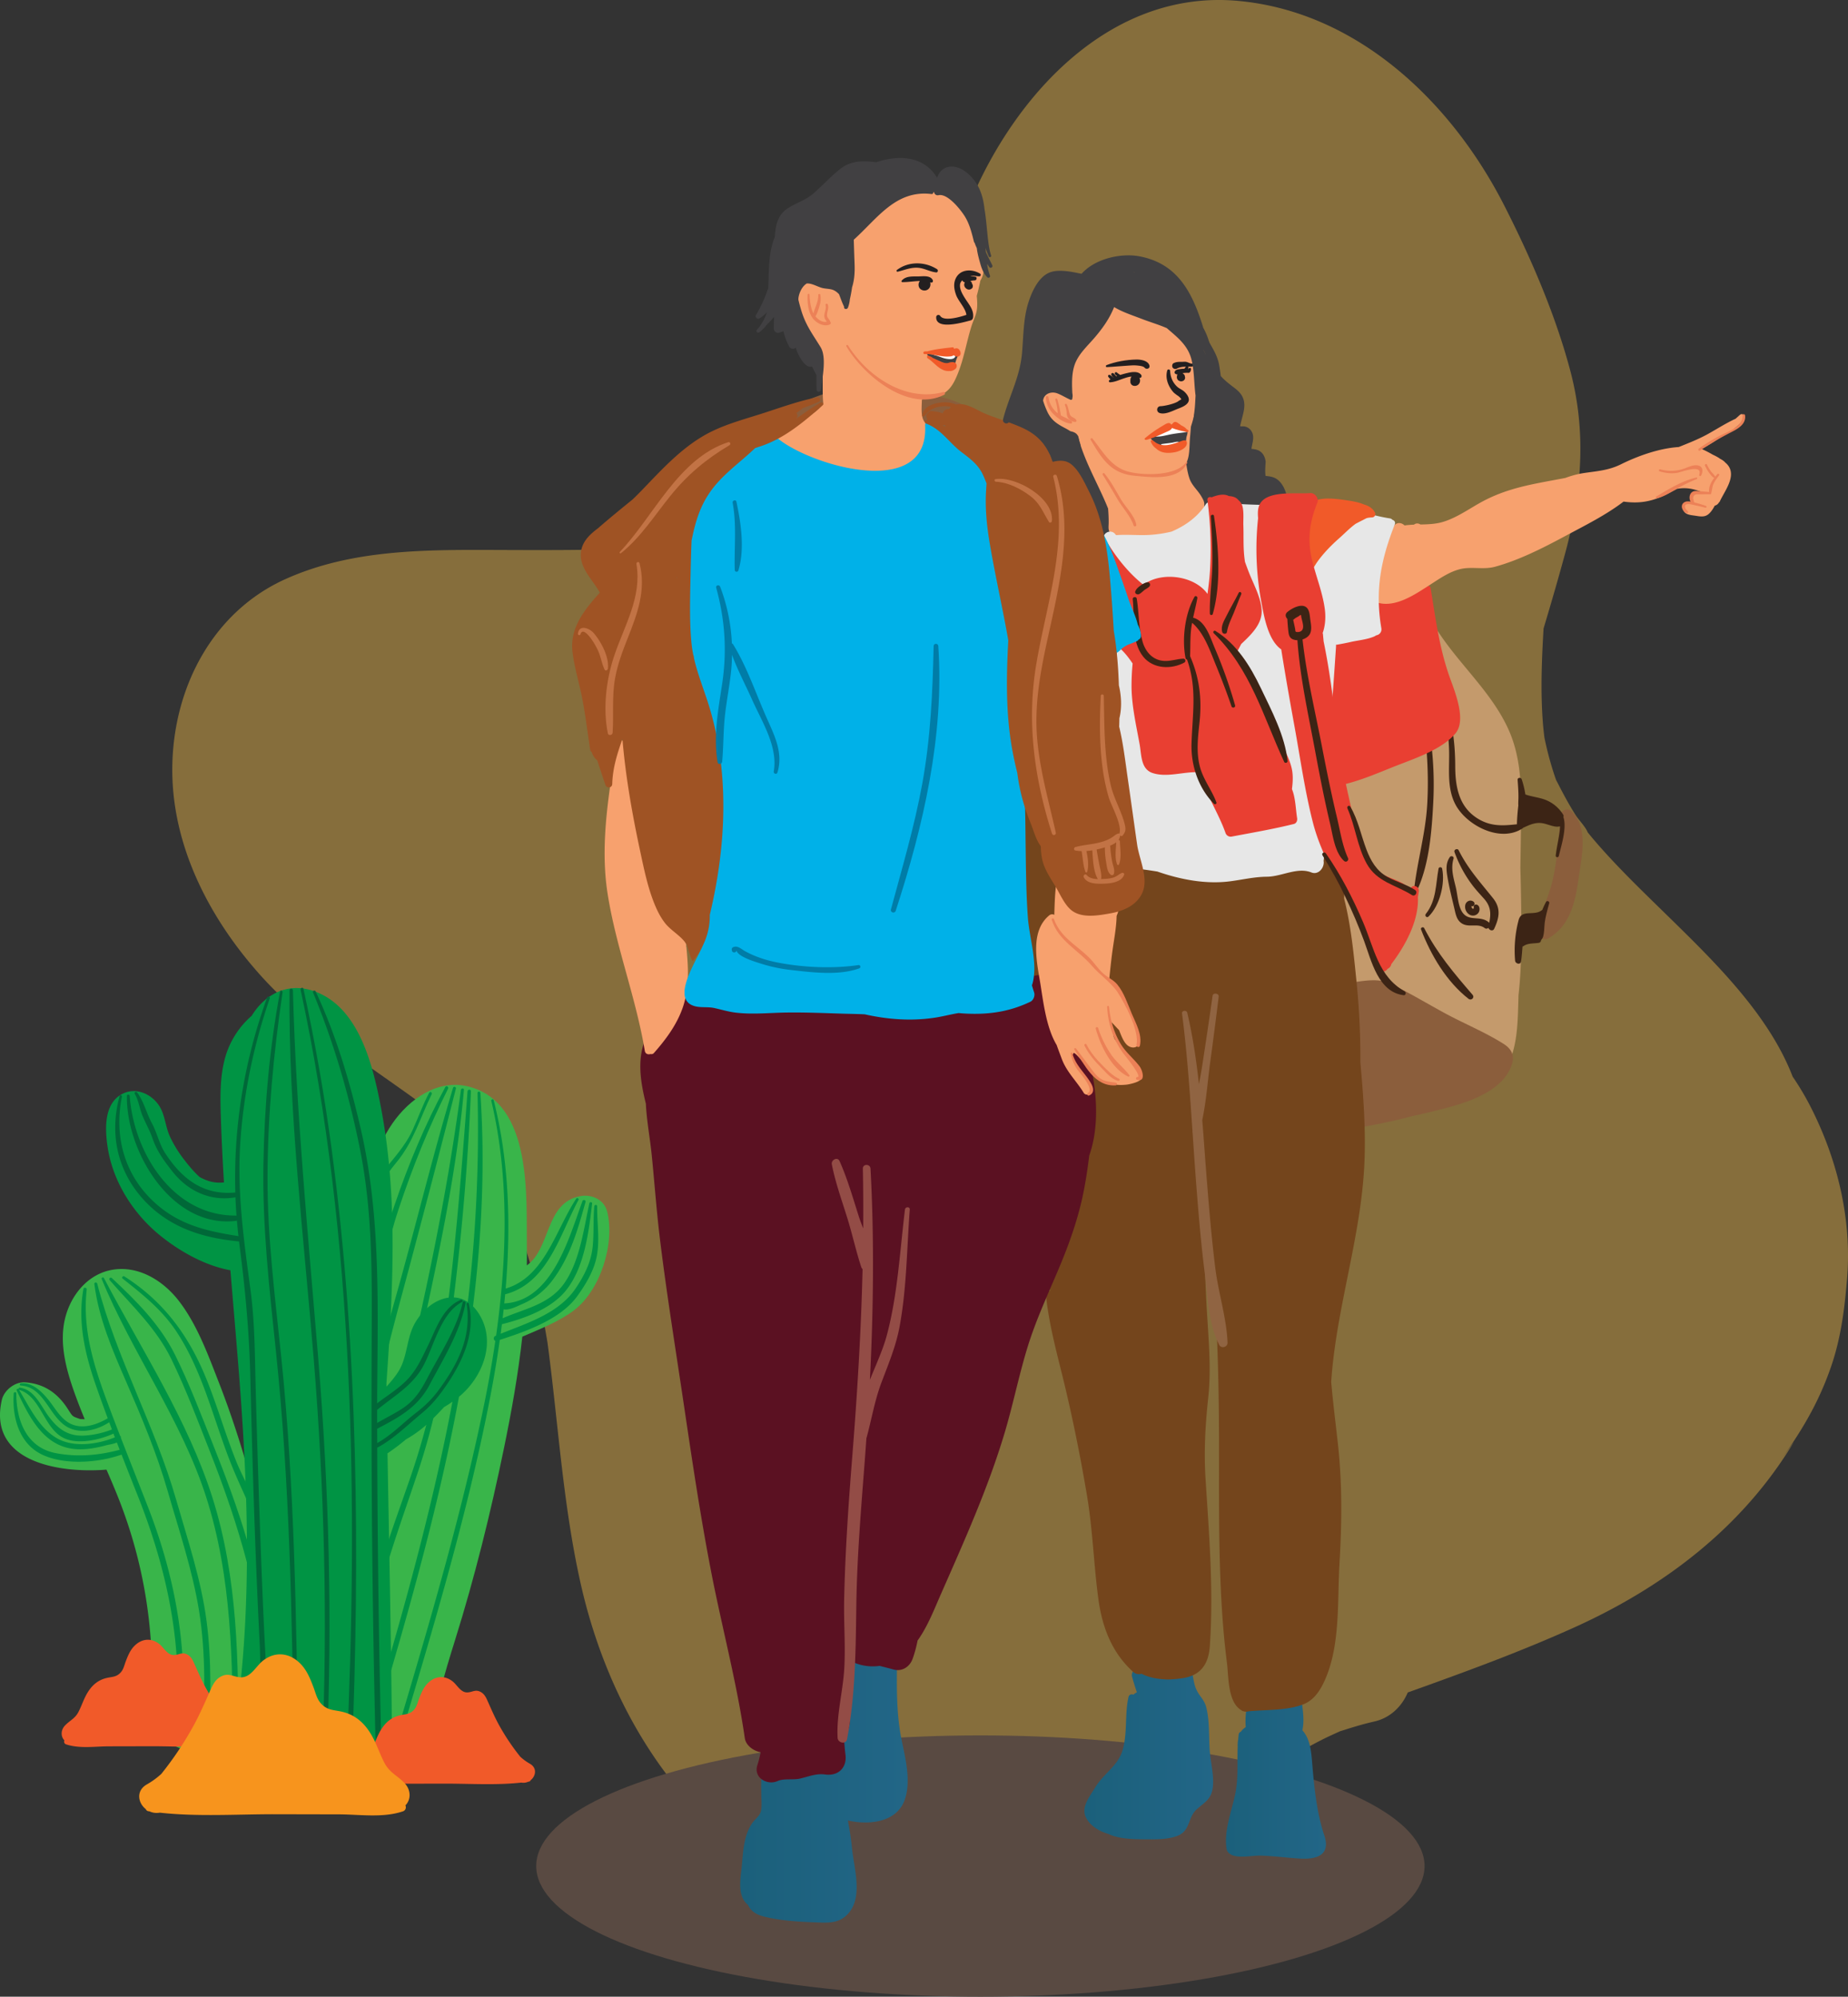 <svg id="Layer_1" data-name="Layer 1" xmlns="http://www.w3.org/2000/svg" xmlns:xlink="http://www.w3.org/1999/xlink" viewBox="0 0 3083.19 3331.8"><rect x="0" y="0" width="3083.19" height="3331.8" fill="#333333" stroke="none"/><defs><style>.cls-1{opacity:0.41;}.cls-2{fill:#ffc54a;}.cls-3{fill:#594a42;}.cls-4{fill:#39b54a;}.cls-5{fill:#009444;}.cls-6{fill:#006838;}.cls-7{fill:#f15a29;}.cls-8{fill:#f7941d;}.cls-9{fill:url(#linear-gradient);}.cls-10{fill:url(#linear-gradient-2);}.cls-11{fill:url(#linear-gradient-3);}.cls-12{fill:#c49a6c;}.cls-13{fill:#8b5e3c;}.cls-14{fill:#3c2415;}.cls-15{fill:#74451c;}.cls-16{fill:#5b1122;}.cls-17{fill:#934c46;}.cls-18{fill:#e93f32;}.cls-19{fill:#414042;}.cls-20{fill:#f7a16e;}.cls-21{fill:#906442;}.cls-22{fill:#e7e7e7;}.cls-23{fill:#231f20;}.cls-24{fill:#fff;}.cls-25{fill:#ec8157;}.cls-26{fill:#00b1e8;}.cls-27{fill:#9f5324;}.cls-28{fill:#c27345;}.cls-29{fill:#007ca7;}</style><linearGradient id="linear-gradient" x1="1693.37" y1="3302.32" x2="1972.71" y2="3302.32" gradientUnits="userSpaceOnUse"><stop offset="0.01" stop-color="#1b607b"/><stop offset="1" stop-color="#226687"/></linearGradient><linearGradient id="linear-gradient-2" x1="2267.52" y1="3260.13" x2="2482.29" y2="3260.13" xlink:href="#linear-gradient"/><linearGradient id="linear-gradient-3" x1="2503.87" y1="3298.82" x2="2670.61" y2="3298.82" xlink:href="#linear-gradient"/></defs><g class="cls-1"><path class="cls-2" d="M2523.73,335.55C2318.9,317,2163.15,479.85,2084.89,653.23c-38.59,85.48-70.81,174.59-105.42,262-30.54,77.15-57.45,158.7-101.67,228.43a335.53,335.53,0,0,1-30.61,32.54,391.3,391.3,0,0,1-53.47,30.08c-55.81,19.23-114.28,29.38-173.37,36.15-16.38,1.6-32.77,3.2-49.14,4.91l40.49-4.14c-106.38,9.55-213.68,9-320.9,8.62-121.83-.48-245-1.47-356.25,48.64-119.7,53.9-187,178.81-188.68,313.39-1.57,129.06,60.25,250.13,145.35,345.7,84.09,94.43,194.14,158.39,293.46,233.59,29.71,24.77,57.68,51.3,82.87,80.95a590.68,590.68,0,0,1,46.6,81.79c27.32,71.1,45.43,143.83,57.67,218.54,18.08,134.37,25.55,270.05,55.59,403.12,30.76,136.28,92.72,268.42,188.56,371.84,98.92,106.76,236.51,169.4,375.72,167.38,142.53-2.06,283.69-57.12,404.58-125.49,62-35.08,121.63-74.36,184.53-107.91,5.33-2.84,10.67-5.77,16.09-8.42a113.43,113.43,0,0,1,16.54-7.5c7.71-6.27,13.68-11.09,18-14.55-6.69,2.22-4.07,1.27.51-.41q14.63-11.69,1.79-.66c4-1.48,8.6-3.22,9.8-3.88,7.75-4.28,15.59-8.42,23.52-12.36s15.87-7.46,23.84-11.14c1.25-.57,2.27-1,3.11-1.46,1.27-.36,3-.88,5.25-1.61,17.18-5.46,34.23-10.67,51.9-14.62,26.13-5.83,45.92-24.67,55.94-48.51,94-33.61,187.85-67.82,278.57-108.85,148.25-67.05,280.19-166.6,365.74-309.4l-27.82,38.73c38.66-53.65,68.12-101.15,90-164.88,16.29-47.47,22.45-96.47,26.53-147.25,7.95-98.92-16.41-200-63-289.61a462.28,462.28,0,0,0-27.88-46.37c-39.27-102.4-128.77-190.12-203.73-263.58-43.31-42.44-87.37-84.29-127-130.51-3.79-4.43-7.48-8.94-11.17-13.44-3.94-9.87-14.71-20.24-20.37-29.17-8.33-13.13-15.86-26.64-23.11-40.39-2.9-5.5-5.66-11.08-8.58-16.56l-.76-1.42a533.12,533.12,0,0,1-19.53-71.4c-.66-6.17-1.79-16-1.92-17.51-1.46-16.65-2.26-33.31-2.59-50-.75-38.07,1-75.94,3.19-113.75,12.45-41.59,24.58-83.3,36-125.3,27.08-99.79,36.33-199.7,8.82-304C3053.8,860,3012.36,764,2968.43,677.7,2878.18,500.32,2719.77,353.32,2523.73,335.55Zm511.76,1233.71a22.44,22.44,0,0,0-.19-2.53A7.61,7.61,0,0,1,3035.49,1569.26Zm-1.21-8.66c-.05-.21-.1-.42-.14-.63C3030.82,1542.93,3032.76,1552.18,3034.28,1560.6Z" transform="translate(-458.4 -334.1)"/><path class="cls-2" d="M2631.44,3252.92l1.73-.58.57-.49-1.79.66C2631.79,3252.64,2631.6,3252.78,2631.44,3252.92Z" transform="translate(-458.4 -334.1)"/></g><ellipse class="cls-3" cx="1635.66" cy="3113.8" rx="741.06" ry="218"/><path class="cls-4" d="M892.55,3156a414.42,414.42,0,0,0,9.36-52.19c1.47,14.76,22.67,25.56,30.2,8.55,19.62-44.31-3.46-99.41-13.74-144.12-12.77-55.58-26.16-111-41.6-166-15.4-54.75-32.78-109-53.5-161.95-18-46.1-36.19-96.43-66.83-135.85-26-33.45-66.91-59-110.79-51.46-38.78,6.66-66.51,39-77.21,75.58-13.77,47.09,2.18,97.72,18.69,141.85,4,10.7,8.25,21.3,12.59,31.86-2.58-.07-5.15-.16-7.69-.26-13.25-4.83-11.78-3.2-20.55-16.9-17-26.51-39.77-42.27-71.43-44.36-16.74-1.11-34.91,13.16-38.62,29.4-23.25,102,92.4,122.83,174.63,116.28,6.14,14.12,12.18,28.28,17.94,42.56,44.75,111,63.4,228.2,56.73,347.13-11.51,11.23-14.65,32.12-1.36,43.56,16.65,14.32,36,27.13,56.8,34.79,22.48,8.29,43.76,4.25,66.87,5,49.59,1.64,99.71,3,121.12-50.84C967.33,3175.51,922.79,3138.55,892.55,3156Z" transform="translate(-458.4 -334.1)"/><path class="cls-4" d="M1471.42,2355.92c-5.14-20.45-26.19-29.52-45.45-25.8-58.3,11.23-48.44,87.21-88.63,115.46.13-9.68.18-19.39.05-29.16-1.13-84.35,10.07-241.6-97-269.17-51.65-13.3-99.45,21.11-127.37,61.59-29.35,42.56-41.83,95-49.49,145.33-19.13,125.72-16.35,252.4-23.43,379-3.66,65.42-7.68,130.83-14.29,196-6.23,61.47-15,122.7-13.35,184.51-9.51,42.59-16.26,88.88,14.3,119.46,38.32,38.35,116.38,52.26,146.26-3.61,12.35-23.11,14.26-51.42,20.69-76.63,7-27.43,15.31-54.51,23.76-81.53,33.13-105.91,59.46-212.62,81.87-321.29,12.85-62.36,23.7-123.66,30.5-185.54,28.65-12.36,59.58-24.44,84.72-42.84C1459.85,2488.62,1484.78,2409.14,1471.42,2355.92Z" transform="translate(-458.4 -334.1)"/><path class="cls-5" d="M660,2733.15c0-.2.13-.33.16-.53a2.28,2.28,0,0,0-1.29-2.37q-10.73-27.73-21.12-55.63c-23-62-42.07-122-34.67-189,.34-3.1-4.94-3.84-5.49-.74C587.77,2540,600,2592.69,618,2644.79c6.49,18.76,13.27,37.41,20.16,56-16.66,9.69-37.83,17.46-57,11.1-20.26-6.71-30.08-27.54-42.66-42.84-11.4-13.87-26.44-28.36-45.46-26.5a1.77,1.77,0,0,0,0,3.53c41.26,2.53,47.66,56.37,81.87,71.29,21.52,9.38,46.79,2.32,65.72-10q2.25,6,4.52,12a153.33,153.33,0,0,1-42.47,10c-29.79,2.66-47.51-10.14-64.1-33.2-12.68-17.6-23.19-43.25-46.88-46.49a2,2,0,0,0-2.18,2.62,1.92,1.92,0,0,0-3.25,2c18.3,38.85,40.77,86.72,87.26,96.29,20.85,4.3,42,.55,62.28-4.83,5.06-1.34,12.26-2.09,17.54-4.67,1.57,4.07,3.17,8.14,4.75,12.21-35,9.4-70.74,12.5-106.73,5.56-48.77-9.41-65.73-54.39-65.78-99.55,0-2.78-4.1-2.73-4.29,0-2.69,39.69,8.85,84,47.9,102.29,37.67,17.6,93.43,13.43,132-.28q12.94,33.29,26.18,66.48c51.26,128.54,78.48,258.77,63.45,397.54-.65,6,8.74,6,9.38,0,14.14-130-7.62-255-54.84-376.37C690.31,2810.35,675,2771.83,660,2733.15Zm-107.37.47c-30.35-18.12-44.94-52.1-62.91-80.95a2,2,0,0,0,1,.66c36.47,11.38,40.78,65.58,75.47,81,23.5,10.42,58.8,2.32,81.53-8,.79,2.08,1.55,4.17,2.35,6.24C620.4,2744.59,580.13,2750.05,552.63,2733.62Z" transform="translate(-458.4 -334.1)"/><path class="cls-5" d="M751.74,2834.74c-35.49-123.17-99.22-234.84-131.19-358.89-.66-2.56-5.08-2.12-4.74.64,6.93,56.3,30,110.21,52.5,161.83,26.4,60.68,51.6,120.44,69.92,184.15,18.89,65.63,41.24,131.61,52.2,199.14,11.79,72.62,9.4,146.77,6.36,220-.27,6.29,9.46,6.26,9.76,0,3.26-67.26,5.3-134.84-3.42-201.81C794,2969.87,771.21,2902.29,751.74,2834.74Z" transform="translate(-458.4 -334.1)"/><path class="cls-5" d="M631.74,2466.64c-1-2-4.6-.59-3.72,1.57,51.24,124.39,132.72,234.59,174.16,363.35,43.11,134,44.6,276.38,44.67,415.77,0,5.48,8.46,5.49,8.52,0,1.52-138.75-.21-280.21-42.4-413.77C772,2704,694.52,2586.37,631.74,2466.64Z" transform="translate(-458.4 -334.1)"/><path class="cls-5" d="M750.26,2594.54C725,2543.85,686,2505.11,645,2466.74c-2.39-2.24-5.69,1.13-3.57,3.57,37.7,43.28,78,80.3,103.39,132.77,24.28,50.24,44.15,103.17,64.55,155.09,40.32,102.59,72.81,206.77,88,316.2.58,4.2,7.86,3.25,7.46-1-10.93-114.94-49.68-225.47-92.33-332.05C792.87,2692.17,773.9,2641.94,750.26,2594.54Z" transform="translate(-458.4 -334.1)"/><path class="cls-5" d="M753,2556.36c22.69,34.5,38.57,72.9,52.39,111.64,13.69,38.39,25.6,77.43,41.11,115.16,16,39,35.2,76.34,50.33,115.81a3.5,3.5,0,0,0,6.74-1.86c-7.23-44.43-35.15-84.57-51.63-125.94-16.92-42.46-29.72-86.41-46.37-129-29.41-75.2-71.13-134.47-139.8-178.25-2.19-1.39-4.92,2-2.82,3.67C696.88,2494.57,728.82,2519.68,753,2556.36Z" transform="translate(-458.4 -334.1)"/><path class="cls-5" d="M1259.85,2158c-.2-3-4.85-3.1-4.77,0a2427,2427,0,0,1-41.7,514.39c-31.56,167.21-76.44,331.52-124.88,494.52-1.59,5.37,6.79,7.66,8.37,2.31C1193.23,2844,1283,2500.31,1259.85,2158Z" transform="translate(-458.4 -334.1)"/><path class="cls-5" d="M1204.81,2578.29a4141.87,4141.87,0,0,0,39.27-423.12c.15-3.66-5.37-3.59-5.64,0-10.7,143.82-21.8,287.58-43.16,430.3a1180.82,1180.82,0,0,1-49.38,205.62c-23.51,69.4-50.6,137.95-66.51,209.64-1.28,5.74,7.41,8.19,8.84,2.44,18.14-73,44.3-143.21,68-214.53C1179.17,2719.64,1194.4,2650.2,1204.81,2578.29Z" transform="translate(-458.4 -334.1)"/><path class="cls-5" d="M1174.26,2501.49c24.5-114.9,47.59-231.53,58.15-348.67.3-3.29-4.63-3.14-5,0-16.34,123.33-39.26,245.31-66,366.8-14.21,64.65-29.34,129.27-51.27,191.81-20,57-45,112.76-49,173.45a3.78,3.78,0,0,0-2.52,4.35c.72,3,1.44,6.05,2.17,9.08,1.24,5.21,8.91,3.88,9.1-1.23,2.5-70.06,32.53-132.6,54.24-198C1145.5,2634.47,1160.09,2568,1174.26,2501.49Z" transform="translate(-458.4 -334.1)"/><path class="cls-5" d="M1059.09,2795.72c-.23,5.71,8.33,5.57,8.79,0,9.73-117.56,41.76-228.83,72.1-342.27q40.43-151.1,79-302.72a2.47,2.47,0,0,0-4.76-1.32c-30.78,102.73-56.51,207-84.83,310.41C1099.26,2569.65,1063.73,2681.1,1059.09,2795.72Z" transform="translate(-458.4 -334.1)"/><path class="cls-5" d="M1062,2548.8c-.44,4.22,5.89,4.65,7.09,1,21.31-65.44,33-134.05,54.88-199.68,22.7-68.28,49.7-135.13,82-199.45,1.53-3-3-5.71-4.59-2.69-33.79,62.47-61.14,128-84.11,195.19C1094.86,2408.47,1069.16,2479.84,1062,2548.8Z" transform="translate(-458.4 -334.1)"/><path class="cls-5" d="M1178.62,2159.9c1.34-2.73-2.65-5.14-4.12-2.41-10.72,20-18.2,41.44-27.64,62.06-12.66,27.65-32.8,48.27-51.22,72-32.51,42-53.55,95.1-65.35,146.59-1,4.59,5.35,6.23,7,1.92,22.67-60.77,40.17-115.36,82.4-166.2C1148.51,2239.15,1159.13,2199.87,1178.62,2159.9Z" transform="translate(-458.4 -334.1)"/><path class="cls-5" d="M1454.68,2347c0-3.09-4.44-3-4.72,0-2.09,22.28-.52,44.73-2.7,67-2.56,26.17-14.19,48.88-28.7,70.34-27.84,41.17-80,57.38-124.84,75.33q1.07-8,2.06-15.93c37.14-9.25,82.3-25.68,106.86-56.33,31-38.76,38-97.46,43.63-145,.31-2.58-4-3.13-4.53-.62-9.55,43.45-15.91,96.65-42.12,133.89-24.8,35.23-65.85,42.09-102.61,58.14q.88-7.45,1.69-14.93c9.37,2.11,23.51-5.57,31.25-8.9a124.52,124.52,0,0,0,50.82-40.37c29-38.87,41.75-83.91,54.5-129.9.92-3.32-3.91-4.53-5.07-1.4-22.17,59.9-50.07,166.82-130.49,170.76q.78-7.61,1.47-15.22c71-18.31,91.19-99.65,122.25-157.24a2.17,2.17,0,0,0-3.75-2.19c-34.11,51.7-52.42,130.62-117.65,149.86,8.91-105.92,5.69-213.35-20-314.34-.65-2.54-4.53-1.47-3.93,1.08,29.91,125.9,26.4,261.4,8,391.75l-1,.41c-4,1.68-3.54,7.24-.27,8.31-6.06,41.39-13.57,82.23-22,122-40,189.81-96.19,377.05-151.58,562.83-1.51,5.06,6.39,7.23,7.9,2.18,57.23-192.34,116.45-386.53,155.25-583.59,6.77-34.37,12.85-69.49,17.86-105,44.49-14.35,101.26-34.46,129-72.68,13.49-18.57,26.93-40.69,32-63.35C1459.75,2405.45,1454.37,2375.74,1454.68,2347Z" transform="translate(-458.4 -334.1)"/><path class="cls-5" d="M1259,2529c-30-51.06-83.6-30.27-108.23,12.81-14.39,25.17-12.15,55.53-27.22,80.15-4.41,7.21-11.67,16.55-20.39,25.95,0-1.68-.05-3.36-.08-5,10.7-154.25,19.92-309.82-9.41-462.45-12.34-64.24-33.43-154.11-97.72-186.63-49.38-25-93-4.83-117.59,35.22a144.28,144.28,0,0,0-43.74,67.79c-10.15,34.75-8.79,72.41-7.56,108.14,1.18,34.1,2.94,68.16,5,102.2a74.21,74.21,0,0,1-10,.33c-11.11-.48-21.27-4.16-30.71-9.46-10-9-18.77-19.79-26.35-29.68A202.94,202.94,0,0,1,742.09,2231c-6.42-13.88-7.77-29-13.54-43-10.89-26.4-43.47-43.37-69.79-26.41-27.22,17.54-25,58.25-20.89,86.09,8.63,57.91,42.51,111.4,87.61,148,31.41,25.51,74.21,50.33,117.34,58.08,4.14,50.52,8.52,101,12.6,151.53,15.45,190.87,24,382.23.17,572.76q-1.64,8.63-3.4,17.22c-1.32,6.42,5.62,10.1,10,7.9a20.38,20.38,0,0,0,1.84,1.16,51.33,51.33,0,0,0,5.34,8.15c-6,17.24,8.9,35.05,24,40.28,45.2,15.63,90.51,30.94,138.15,33.25,6,5.37,16.44,5.37,23.18.07l1,0a35.31,35.31,0,0,0,11.34-2.46c22.85,4.89,45.56-16.15,45.4-38.77-1.18-161.87-4.73-323.77-7.52-485.63a359.9,359.9,0,0,0,30.86-23.34,199,199,0,0,0,40.84-30.6c7.63-7.41,15.36-15.17,22.73-23.29a193.86,193.86,0,0,0,25.61-17.83C1263.11,2632.43,1286.12,2575.09,1259,2529Z" transform="translate(-458.4 -334.1)"/><path class="cls-6" d="M904.74,2297.67c.32-103.19,10.11-206,25.13-308,.4-2.7-3.66-3.93-4.18-1.15-17.77,95.21-26.23,192.16-27.83,289-1.72,104.83,10,207.64,20.92,311.69,23.1,220.49,26.94,442.69,29.83,664.2.06,4.71,7.39,4.72,7.32,0-3.31-218-5.76-436.15-28.13-653.26C917.4,2499.23,904.42,2399.32,904.74,2297.67Z" transform="translate(-458.4 -334.1)"/><path class="cls-6" d="M947.1,1986.57c-.1-3.66-5.67-3.68-5.7,0-1.69,205.25,23.74,410.54,40.38,614.83,17.66,217,23.62,434.27,14.1,651.84-.22,5,7.59,5,7.81,0,9.46-217.57,3.44-434.84-14.29-651.84C972.65,2396.47,952.43,2192.23,947.1,1986.57Z" transform="translate(-458.4 -334.1)"/><path class="cls-6" d="M901.23,3095.88c-4.05-75.59-6.89-151.26-9.55-226.91Q887.86,2760,885,2651.05c-1.45-55.38-1.41-110.54-8.79-165.57-11-82.07-22.36-161.41-16.9-244.51,5.42-82.32,22.39-162.95,49.16-240.93,1-2.82-3.45-4-4.45-1.22-37.85,104.29-56.16,214.85-53,325.39a3.25,3.25,0,0,0-1.23-.16c-52.8,4.55-88.08-23.16-115.71-65.57-10.19-15.64-13.44-33.78-22.25-50-9-16.58-13.38-36.35-24.63-51.35-1.69-2.26-5.35-.32-3.88,2.28,6.83,12.1,8,25.76,13.53,38.3,5.34,12.26,11.7,23.44,16.1,36.25,7.31,21.32,19.74,38.1,33.7,55.65,25.63,32.22,62.89,49.55,104.23,42.45a3.24,3.24,0,0,0,.33-.13c.39,10.26,1,20.52,1.79,30.77a4.56,4.56,0,0,0-1.22-.22c-105,.56-170.11-104.85-177-199.51-.21-3-4.62-3-4.66,0-1.31,92.67,74.72,221,181.63,208.4a4.9,4.9,0,0,0,1.9-.62q1.1,13,2.6,26c-54.28-8.43-101.16-19.1-142.89-58.82-48.34-46-64.59-109.28-51.54-173.88.51-2.51-3.18-3.58-3.87-1.06-17,62-4.43,123.67,39,171.87,42.81,47.45,98.85,64.95,160.28,70.8.16,1.28.28,2.57.44,3.85,9.77,74.35,16.53,146.86,18.36,221.56,3.62,148.23,8,296.51,15.61,444.59,2.51,48.89-1.13,106.43,13.12,153.88,1.49,5,9.29,2.85,7.79-2.15C900.49,3186.93,903.46,3137.67,901.23,3095.88Z" transform="translate(-458.4 -334.1)"/><path class="cls-6" d="M964.69,1984.14c-.69-3.14-5.49-1.81-4.81,1.33,90,418.21,96.18,854.24,76.72,1280.05-.26,5.68,8.62,5.68,8.85,0,13.27-337.13,11.06-675.89-33.33-1010.87Q994.08,2118.53,964.69,1984.14Z" transform="translate(-458.4 -334.1)"/><path class="cls-6" d="M1240.38,2509.4c-.54-2.22-3.66-1.22-3.34.93,8.19,55.9-15.23,100.48-47,143.61-10.87,14.75-23.09,26.52-37.52,37.65-21.77,16.8-40.58,37-64.74,50.45,0-7.95-.09-15.9-.1-23.85,36.5-19,67.65-35.94,87.38-73.23,22.67-42.86,51.12-88.23,60-136.59.56-3-4-4.34-4.65-1.28-10,44.22-37.36,85.17-58.13,124.92-11.43,21.87-21.58,38.62-42.66,52.47-13.52,8.89-28.13,15.87-42,24.1,0-2.35,0-4.7,0-7,0-5,0-10,0-15a4.1,4.1,0,0,0,.41-.22c28.75-23.69,59.38-40.31,77.25-74.28,17.49-33.25,28.73-86.73,64-105.41,2-1,.61-4.56-1.57-3.72-30.5,11.9-42,49.27-55.22,76.31-10.35,21.17-19.41,41.95-36.39,58.79-14.47,14.35-32.29,25.22-48.48,37.69.66-154.92,7.42-308.72-28-460.83-17.94-77.05-41-155-74.77-226.72-1.11-2.36-5.27-.66-4.26,1.79,34.89,84.52,60.56,172.33,78.46,262,20.37,102.1,20.05,203.25,19.5,306.94q-1.83,348.43,6.72,696.82c.15,6.1,9.65,6.12,9.5,0q-6.24-253.11-7-506.3a3.58,3.58,0,0,0,1.47-.42c27.25-14.88,50.08-38,73.92-57.56,14.93-12.27,26.85-27,37.86-42.79C1229,2608.51,1252.67,2559.54,1240.38,2509.4Z" transform="translate(-458.4 -334.1)"/><path class="cls-7" d="M1056.42,3275.46c7.91-8.17,16.16-11.18,21.83-21.69,4.07-7.56,6.94-15.69,10.55-23.45,7.41-16,17.63-28.71,35.18-33.48,10.34-2.81,18.43-1.21,26.14-10.88,3.76-4.72,5.19-11.4,7.3-16.92,3.51-9.2,7.08-18.28,14-25.55,12.18-12.76,28.52-14.69,42.4-3.51,7.68,6.19,13.31,18.75,24.64,18.18,8.2-.4,13.07-5.42,21.66-.88,7,3.69,9.63,10.29,12.66,17.13,6,13.51,11.8,26.78,19,39.7a375.67,375.67,0,0,0,34.66,51.41,87.83,87.83,0,0,0,15.79,11.51c12.74,7.1,10.2,20.77,1.42,27.68A3.52,3.52,0,0,1,1341,3307l-1.35.19a18.82,18.82,0,0,1-10.71,1.57l-.81-.11c-42.25,4.66-86.32,1.64-128.57,1.73l-70.12.14c-23.32.05-49,4.19-71.37-3.31a4.7,4.7,0,0,1-2.8-6.62C1049,3294.25,1048.73,3283.41,1056.42,3275.46Z" transform="translate(-458.4 -334.1)"/><path class="cls-7" d="M567.09,3213.12c7.91-8.17,16.16-11.19,21.83-21.7,4.07-7.55,6.93-15.68,10.54-23.45,7.42-15.95,17.64-28.7,35.19-33.47,10.34-2.81,18.43-1.21,26.14-10.88,3.76-4.72,5.19-11.4,7.29-16.92,3.52-9.2,7.09-18.29,14-25.56,12.18-12.75,28.51-14.68,42.39-3.5,7.69,6.19,13.32,18.74,24.65,18.18,8.2-.41,13.07-5.42,21.66-.88,7,3.68,9.63,10.29,12.65,17.13,6,13.5,11.8,26.78,19,39.69a374.25,374.25,0,0,0,34.66,51.42,88.06,88.06,0,0,0,15.78,11.5c12.75,7.1,10.21,20.78,1.43,27.69a3.55,3.55,0,0,1-2.74,2.25c-.44.07-.89.12-1.34.18a18.75,18.75,0,0,1-10.71,1.58l-.81-.11c-42.26,4.66-86.32,1.63-128.57,1.72l-70.12.15c-23.32.05-49,4.18-71.37-3.31a4.7,4.7,0,0,1-2.8-6.62C559.7,3231.91,559.4,3221.06,567.09,3213.12Z" transform="translate(-458.4 -334.1)"/><path class="cls-8" d="M1133,3309.07c-11.87-12.27-24.26-16.8-32.77-32.58-6.12-11.33-10.42-23.54-15.84-35.2-11.13-24-26.47-43.1-52.82-50.26-15.53-4.22-27.68-1.82-39.25-16.33-5.65-7.09-7.79-17.13-11-25.41-5.27-13.81-10.64-27.45-21.06-38.37-18.28-19.15-42.81-22.05-63.65-5.26-11.54,9.3-20,28.14-37,27.3-12.31-.61-19.63-8.14-32.52-1.32-10.45,5.53-14.46,15.44-19,25.71-9,20.28-17.72,40.21-28.55,59.6a562.16,562.16,0,0,1-52,77.19,132.64,132.64,0,0,1-23.69,17.28c-19.14,10.66-15.33,31.18-2.15,41.56a5.34,5.34,0,0,0,4.11,3.38l2,.28a28.3,28.3,0,0,0,16.08,2.36l1.22-.16c63.44,7,129.59,2.45,193,2.59l105.28.22c35,.07,73.55,6.28,107.15-5a7.06,7.06,0,0,0,4.21-9.94C1144.11,3337.28,1144.56,3321,1133,3309.07Z" transform="translate(-458.4 -334.1)"/><path class="cls-9" d="M1955.08,3104.68c.16-11.33-16.81-13.86-19.92-3,.17-2.67.28-5.34.46-8,.6-9.15-6.07-14-13.32-14.5-.54-14.1-20.45-24.82-28-8.85-28,59.48-38.69,123.66-43,188.5-3.28-4.43-11-5.29-12.36,1.62a161.64,161.64,0,0,0-3.24,29.52,18.69,18.69,0,0,0-4.52-.84c-7-7-18.55-5.48-25.54,1.59a18.4,18.4,0,0,0-11.05,1.14,17.17,17.17,0,0,0-3.95-1.4c-6.15-11.51-25.37-11.26-30.24,3.36-1.06,3.18-2,6.41-2.85,9.67a18.62,18.62,0,0,0-8.1.78,100,100,0,0,0-6.49-16.7c-2.58-5.17-11.59-4.14-12.69,1.65-2.51,13.15-1.8,25.81-1.73,39.21,0,8.53,1.61,21.79-1.28,29.91-2.42,6.81-9.83,12-13.87,17.94-14.06,20.5-15.12,46.91-17.34,71-1.91,20.81-8.28,49,9.43,64.82.3.27.64.52.94.78,6.76,14.72,21.07,18.41,35.94,21.45,25.74,5.25,52.34,6.7,78.53,7.61,16.6.57,33.25,1.71,47-9.36,33.18-26.77,15.22-80.15,11.91-115-1.47-15.41-3.92-30.61-6.75-45.73a120.76,120.76,0,0,0,26.45,3.29c27.89.72,57.49-8.4,68-36.91,11.17-30.41,2-67.81-4.36-98.27C1953.76,3195.36,1954.43,3150,1955.08,3104.68Z" transform="translate(-458.4 -334.1)"/><path class="cls-10" d="M2471,3183.36c-2-8-5.53-12.85-10.23-19.36-9.57-13.26-9.72-21-13.08-37a7.39,7.39,0,0,0-6.59-5.94,10.51,10.51,0,0,0-2-.7c-14.31-3.24-29.5-1.53-44.12-2.16-13.53-.59-26.72-2.91-40,.33-5.84,1.42-9.4,8-7.8,13.73,2.47,8.77,5.06,17.29,8,25.77a18.54,18.54,0,0,0-5.69,3.86c-3.25-1.3-7.37-.22-8.31,3.93-6.72,29.65-1.18,61.24-10.4,90.39-7.82,24.72-31.76,38.26-44.87,60.11-8.3,13.84-23.5,31.64-16.5,48.76,5.88,14.36,22.4,24.81,38.09,29.2,16.48,8.13,40.22,8.87,57.79,9,18,.1,41.53,1,58.65-6.25,21-8.95,15.74-30.25,31.36-44.08,13.33-11.8,24.18-16.64,26.54-36.39,2.41-20.15-3.86-41.71-5.17-61.92C2475.07,3231.42,2476.68,3206.08,2471,3183.36Z" transform="translate(-458.4 -334.1)"/><path class="cls-11" d="M2668.7,3399.48q-.87-3-1.91-5.91c-12-37.31-16.2-80.76-19.31-119.46-1.65-20.41-4.18-39.35-16-52.5.09-.91.17-1.82.23-2.72,2.81-14.22.46-30.17-1.33-44.26-1.48-11.7-16.75-14.27-21.58-6.64a19.57,19.57,0,0,0-2.41.55c-5.67-5.61-15.57-6.33-22.78-2.39a20.53,20.53,0,0,0-11.81-1.8c-7.75-4.64-20.37-2.66-22.68,8-.53,2.43-1,4.83-1.29,7.21a12.4,12.4,0,0,0-10.49,11.11,128.59,128.59,0,0,0-.6,25.36c-2.76,2.06-5.7,4.06-8,7.72a5.3,5.3,0,0,0-3.7,4.42c-.37,2.69-.58,5.39-.83,8.09a59.58,59.58,0,0,0-.87,13.18c-1,26.78,1.29,53.8-4.43,80-6.23,28.61-18.92,60.66-14,90.28.87,5.2,5.79,8.78,10.37,10.38,13.89,4.83,32.78-.17,47.8.39,21.9.8,43.41,3.78,65.25,5C2654.39,3436.9,2677.52,3430,2668.7,3399.48Z" transform="translate(-458.4 -334.1)"/><path class="cls-12" d="M2996.27,1844.23q-.41-31-1.3-61.94.75-45.18,1.26-90.38c.47-47-.93-94.34-20-138.11-34.48-79-110.4-131-142.55-211.41-2.14-5.36-10.67-3.36-8.89,2.45,6.21,20.18,15.29,38.52,25.92,55.89-8.12-3.66-17.92,5.29-13,14.35,8.24,15.09,17.55,29.52,27.2,43.73a16.26,16.26,0,0,0-1.49,1.72c-8.75,2.61-15.59,12.77-9.68,22.31,7.05,11.37,14.79,23,22.77,34.88-2.07-.39-4.16-.7-6.27-.91-10.54-7.57-27-5.81-34.69,4.14a77.63,77.63,0,0,0-21.54,11.54c-11.19-1.2-20.65.42-28.64,4.18-9.72,1-18.89,4-26.2,9.07a97.37,97.37,0,0,0-23,22,64.51,64.51,0,0,0-26,29.12c-8.62-11.75-30.14-13.87-37,1.22-17.44,38.58-23.1,90.43-23.72,132.71a176.29,176.29,0,0,0,5,43.32c-.1-.22-.22-.43-.32-.65-2.31-4.8-10.82-1.34-8.73,3.68,11.88,28.55,27.67,55.14,39.76,83.59,14.87,35,17.85,71.11,20.9,108.69,2.92,36,5,72.18,5.79,108.32q.66,29.81,0,59.62c-.09,3.92-.86,35.79,1.46,53a6.24,6.24,0,0,0-5.47,4.43l-.06.24c-7,7.47,2.22,21.41,12.26,15.29,43.06-26.26,92.5-28.6,141.12-35.88,11.78-1.77,23.86-3.81,35.64-6.76,13.44,1.63,23.57-2.94,31.38-11,13.23-6.41,25.18-15.08,34.7-27.31,22.37-28.7,26.58-67.17,28-102.35.43-10.77.7-21.55,1-32.33C2997.47,1944.79,2996.9,1894.19,2996.27,1844.23Z" transform="translate(-458.4 -334.1)"/><path class="cls-13" d="M2966.6,2075.72c-29.91-18.9-64-32.91-95.26-49.68-31.36-16.84-62.33-36-94.61-51-18.35-8.52-40-4.63-60.28-1.91-4-8.41-17.86-3.72-16.28,6.34a5.77,5.77,0,0,0,.74,4.82c8.49,52.77-5.87,105.07-11.22,157.53-1.31,12.81-4.58,31.95-3.24,47.8a75.11,75.11,0,0,0-11.61,4.85c-8.34,4.47-6.24,17.54,2.61,19.93a85.34,85.34,0,0,0,25.6,2.38,31.78,31.78,0,0,0,13.87.39c31.92-5.26,65.33-12.06,97.82-20.65q27.74-6,55.16-13.22c39.77-10.55,96-28.73,110.77-72.63C2986,2094.86,2979.79,2084,2966.6,2075.72Z" transform="translate(-458.4 -334.1)"/><path class="cls-13" d="M3080.2,1687.57c-7.45-7.22-20.83.82-18.1,9.81-3.3,35-5.31,69.9-13,104.37-6.68,29.7-22.37,58.1-24.2,88.55-.52,8.62,9.8,13.64,16.77,9.62,36.17-20.87,44.91-60.44,50.29-99.08C3096.9,1764.91,3109.5,1716,3080.2,1687.57Z" transform="translate(-458.4 -334.1)"/><path class="cls-14" d="M2834.49,1882.77c-1.46-2.85-6.43-.86-5.25,2.21,16.31,42.79,42.56,87.13,79.17,115.75,4.77,3.73,10.85-2,6.75-6.76C2884.51,1958.45,2856.07,1924.93,2834.49,1882.77Z" transform="translate(-458.4 -334.1)"/><path class="cls-14" d="M2892,1752.87c-1.9-3.8-8.39-1.15-6.94,2.93a207,207,0,0,0,29.45,54.8c6,8.06,12.78,15.28,19.49,22.74,11.81,13.12,12.21,25.31,9,40.64a3.63,3.63,0,0,0-.38-.52c-15.31-13.39-35.5.7-46.25-20.1-5.41-10.48-6.33-26.82-9.06-38.35-3.85-16.3-8.8-31.3-3.84-48,1.15-3.87-4.14-5.73-6.25-2.64-6.68,9.8-6,20-4.18,31.38,3,18.93,8,37.86,12.3,56.53,2.14,9.39,4.18,18.55,13.26,23.43,11.72,6.29,25.87-1.46,36.85,7,2.16,1.66,4.54,1.11,6.32-.36,1.14,4.1,7.33,6.31,9.52,1.57,8.65-18.67,11.46-34.27-2-51.12C2928.08,1806.27,2907.43,1783.75,2892,1752.87Z" transform="translate(-458.4 -334.1)"/><path class="cls-14" d="M2917.61,1844.76a4.27,4.27,0,0,0-.33-5.63c-5-4.62-12.53-1.61-14.15,4.72a15.34,15.34,0,0,0,6.45,16.13,11.24,11.24,0,0,0,15.55-2.93c2.83-4.12,2.44-12-3.25-13.51-2.23-.57-4.87,1.12-4.72,3.59a12.9,12.9,0,0,1,.18,2c0-.38-.14.3-.12.41-.74,1-1,1.29-.66.85l-.35.35a1.41,1.41,0,0,1-.27-.09,4.3,4.3,0,0,1-2.38-2.6,4.73,4.73,0,0,1-.18-1.83v0A4,4,0,0,0,2917.61,1844.76Zm-1.37,6c.52-.26.6.23,0,0Zm-2.85-4.66c.07-1,.59-.2,0,0Zm-1.31-.24a7.11,7.11,0,0,0,.87.25A3.12,3.12,0,0,1,2912.08,1845.87Z" transform="translate(-458.4 -334.1)"/><path class="cls-14" d="M2841.73,1863.53c18.67-18.09,28-55,22.73-80.1-.61-2.91-5.42-3-6,0-4.79,26.11-3.51,53.65-21.22,75.65C2834.79,1862.17,2838.75,1866.41,2841.73,1863.53Z" transform="translate(-458.4 -334.1)"/><path class="cls-14" d="M2838.28,1525.85c-.86-4-6.6-2.21-6.07,1.68,6.77,49.12,10.2,98.73,7.39,148.29-2.66,46.92-15.45,91.14-21.3,137.29-.43,3.4,5.22,4.92,6.57,1.78,18.11-42.11,22.2-93.61,24.62-139.07A574.46,574.46,0,0,0,2838.28,1525.85Z" transform="translate(-458.4 -334.1)"/><path class="cls-14" d="M2788.86,1833.24a2.92,2.92,0,0,0-2.36-3.6,2.29,2.29,0,0,0-1-3.12c-39.12-22.59-66.87-58.5-93.59-94.11-.86-1.14-2.76-.13-2,1.15,23.85,38.85,49.56,78.41,92.93,97.45a2.74,2.74,0,0,0,.55.13,2.51,2.51,0,0,0-.29.51,184.4,184.4,0,0,1-19,40.14c-6.53,10.21-17.69,18.88-21.66,30.24-.89,2.56,2,5.74,4.67,4.67,11.74-4.74,19.53-19.29,25.59-29.89A147.17,147.17,0,0,0,2788.86,1833.24Z" transform="translate(-458.4 -334.1)"/><path class="cls-14" d="M2802,1839.86c-8.6,24.62-16,52.86-39.86,67.59-3.84,2.36-.48,8,3.5,6,24.37-12.07,42.43-46,43.39-72.62C2809.19,1836.6,2803.29,1836.2,2802,1839.86Z" transform="translate(-458.4 -334.1)"/><path class="cls-14" d="M3066.71,1697.34a3.86,3.86,0,0,0-.24-3.69,60.74,60.74,0,0,0-25.62-23.15c-11.91-5.75-25.19-6.32-37.52-10.7a158.29,158.29,0,0,0-6.12-25.3c-1.14-3.56-7.09-3.16-6.82.92.65,9.6,1.42,19.12,1.36,28.75,0,4.79-.5,9.51-.18,14.12-1.18,9.93-2,19.9-2.33,29.92a7.63,7.63,0,0,0,.13,1.3c-22.52,2.42-42.5,4.06-63.89-8.5-32.69-19.2-39.12-53-39.2-88.29-.13-56.57-9.76-104.55-37.75-154.09-1.07-1.9-3.83-.23-2.9,1.7a311.81,311.81,0,0,1,30.49,128.49c.52,29.41-3.76,60.65,10.55,87.75,18.54,35.08,75,64.31,112,39.75a3.85,3.85,0,0,0,1-1.06,8.15,8.15,0,0,0,1.18-.39c8.44-3.92,16.64-7.72,26.18-7.53,8.88.17,16.64,4.33,25.25,5.82a20.89,20.89,0,0,0,8.86-.2,61.72,61.72,0,0,1-.38,6.32c-1.57,14.19-5.26,28.34-6.8,42.66-.31,2.94,4.45,3.52,5.11.7C3063.12,1745.39,3072.9,1715.52,3066.71,1697.34Z" transform="translate(-458.4 -334.1)"/><path class="cls-14" d="M3037.83,1839.11a114.82,114.82,0,0,0-6.13,13.05c-12.79,11.53-34.42-1.6-39.59,17a198.55,198.55,0,0,0-5.93,68c.51,5.15,9,7.42,9.91,1.34,1.26-8.32,1.8-16.69,2.47-25.06a4.15,4.15,0,0,0,1.7-.67c7.28-5.17,16.8-4,25.32-5.38a4.53,4.53,0,0,0,3.88-4.57,14.41,14.41,0,0,0,3.74-6.88c2-8.18,1.5-17.35,2.94-25.69,1.69-9.82,4.33-19.34,7-28.93C3043.94,1838.21,3039.44,1836.23,3037.83,1839.11Z" transform="translate(-458.4 -334.1)"/><path class="cls-15" d="M2728,2106.82a1253.83,1253.83,0,0,0-6.13-132.05c-4.64-45.58-9.13-95.15-21-141.36,1.16-24,.05-48.22-4.46-71.76-1.12-25.18-42.51-30.44-47.89-4.14-.57,2.82-1.07,5.65-1.57,8.49-29.46-2.4-63,1.65-91.25,6.1-26.52,1.2-57.68,3.31-80.44,16.53-3.52.19-7,.36-10.6.44-6.13-10.42-17.76-16.75-30.82-18.17-14.11-1.54-24.65,3.12-32.76,11.06-13.63-4.54-26.53-11-39.9-16.66-20.86-8.77-41.06-13-63.56-15.66-39.6-4.78-65-18.5-82.17-55.54-18.64-40.25-79.87-11.22-69.71,29.39,12,47.77,19.28,95,20.19,144.28.79,42.48-7.25,101.15,15.85,138.41,11.92,19.23,42.73,21.87,56.67,5.38,5.81,49.64,11.66,99.27,18,148.85a34.23,34.23,0,0,0,16.83,25.76c0,.27-.1.52-.13.79a1090.3,1090.3,0,0,0-6.1,113.21,1.55,1.55,0,0,0-.23-.06,28.63,28.63,0,0,0-11.76-5.84c-18.72-27.53-69.21-9.36-60.49,28.9q9.87,43.26,19.73,86.53a27.59,27.59,0,0,0-.19,2.76c-7.85-1.7-17.3,4.5-15,15,.74,3.39,1.59,6.76,2.38,10.14a17,17,0,0,0,.36,8.8c.44,1.52.93,3,1.38,4.53a15.12,15.12,0,0,0-.77,12q4,12.49,8,25c-3.67-.23-7.57,2-7.13,6.34,5.52,54.79,21.14,107.27,33.65,160.73,13.42,57.37,24.92,115.34,34.75,173.44,9.76,57.72,11.39,115.71,19.14,173.53,6.24,46.64,22.3,89.58,57.85,121.7,4.7,4.25,9.77,4.84,14,3.28,11.65,5.86,24.55,8.62,37.78,9.28a62.63,62.63,0,0,0,13.48,0,170.74,170.74,0,0,0,17.65-1.81c30.27-4.63,43.17-23.76,45.22-53.39,6.44-92.84-1.12-185.71-7.07-278.26-2.94-45.76-.58-89.92,4.34-135.41,5-45.8,1.27-90.49-1.59-136.28-3-47.08-4.39-94.23-5.7-141.37-.69-24.47-.44-49.24-1-73.95,8,64.35,16.45,128.22,20.2,193.37,4.61,79.84,6.18,159.75,6.22,239.71,0,81.08-.71,162.16,3.26,243.17,1.9,38.89,4.93,77.73,9.87,116.36,3,23.25,1.06,65.36,23.5,79.16a11.14,11.14,0,0,0,4.88,2.28,14.07,14.07,0,0,0,7.83-.13c29.51-2.91,65.32-.92,92.58-12.21,19.63-8.14,30.44-28.78,37.83-47.52,22.44-56.87,17.64-126.59,21.17-186.64,4-67.54,4.78-133.44-2.7-200.79-3.77-33.94-8.12-68.09-11.1-102.32,8-121.71,49.49-240.66,55.29-363C2737.3,2220.83,2733.19,2163.53,2728,2106.82Zm-467.69-278.61c-.39-2.21-.77-4.43-1.16-6.64,1.16.21,2.31.43,3.47.63C2261.78,1824.17,2261,1826.19,2260.29,1828.21Z" transform="translate(-458.4 -334.1)"/><path class="cls-16" d="M2278.44,2114.34c-1.88-8.17-7.5-12.53-13.89-13.75-1.77-7.36-3.56-14.57-5-21.46q-9.49-46.65-19.5-93.2c-4.36-20.33-26.67-29.46-45.2-25.67a1607.66,1607.66,0,0,1-280.22,32.24q-69,1.8-138.06-2c-39.4-2.21-85.51-12.34-124.75-2.71-5.24-14.61-25.64-18.47-33-3.28-8.9-2.91-20.12.36-24.7,12-5.77,14.66-12.52,31-18.45,48-9.65-3.79-23.07.41-27.91,10.4a15.69,15.69,0,0,0-10.47,8.3c-16.91,35.54-10.62,75.12-1.35,112.5,1.39,28.72,7,58.26,9.71,85,4.72,46.65,8,93.23,13.66,139.84,11.23,92.06,26.09,183.71,39.71,275.45,13.84,93.22,27.62,186.49,45.51,279,18,93.26,42.84,185.19,56.45,279.28,1.75,12.1,13.78,21.27,26.4,23.71a166,166,0,0,1-5.48,21.83c-6.62,21,16.92,33.95,34,26.16,9.88-4.5,25.85-1.5,36.54-3.88,14.51-3.23,27.26-9.1,42.59-7,22.14,3.05,37-11.62,33.85-33.86-1-7.39-1.61-16.64-2.56-26.3,6.91-8.57,10.83-20.81,10.31-38.48-.88-29.9,4.33-58.79,5.7-88.45a81.22,81.22,0,0,0,43.64,5.88c7.88,2,15.74,4.05,23.59,6.13,14.13,3.76,26.66-4.75,31.42-17.83a202.05,202.05,0,0,0,8.28-30.53c16.84-23.48,27.81-52.27,39-77.65,38.63-87.94,78.28-175.79,105.94-267.94,14.24-47.43,23.87-96.07,38.36-143.41,13.88-45.32,33.87-88.05,52.26-131.63,17.81-42.21,33.05-85.13,41.81-130.2,3.75-19.34,6.68-38.86,9-58.44C2292.1,2216.38,2288.79,2159.49,2278.44,2114.34Z" transform="translate(-458.4 -334.1)"/><path class="cls-17" d="M1968.23,2352.44c-8.48,69.25-12.27,143.18-30.47,210.55-6.34,23.48-17.88,48.29-28,73.56,5.93-117.4,7.34-235.15,1-352.38-.44-8.17-13-8.3-12.8,0,.71,33.35.81,66.57.59,99.75-2.49-6.38-4.89-12.5-6.71-18.16-10.16-31.53-19.19-63.94-32.73-94.22-3.45-7.7-14.34-1.92-12.89,5.44,5.9,30.07,16.41,59.47,25.55,88.69,8.57,27.41,14.66,55.87,23.63,82.94a7,7,0,0,0,2.12,3.17c-2.5,104.07-8.83,207.73-17.16,312.22-6.32,79.27-11.78,158.43-13.56,237.95-.86,38.47,2.34,77.25.21,115.61-2.15,38.69-13.2,77.7-11.15,116.45.46,8.55,14,11.49,15.77,2.14,14-73.58,14.4-148.84,15.45-223.37,1.15-81.22,8.08-162.42,14.25-243.38q1.35-17.91,2.6-35.85a5.08,5.08,0,0,0,.33-.66c8.51-31.07,13.32-61.54,24.81-92s24.11-60.46,30.1-92.62c12-64.29,12.16-130.76,17.08-195.79C1976.65,2347.2,1968.84,2347.43,1968.23,2352.44Z" transform="translate(-458.4 -334.1)"/><path class="cls-13" d="M1852.1,985.62a403.7,403.7,0,0,0-91,38A13.42,13.42,0,0,0,1755,1030c-8.79,5.86-16.58,12.76-21.65,21.56-3.43,6,.91,13.75,7.87,13.71,20.56-.13,38.42-13.82,55.89-23.47,13-7.19,26.18-15.43,40.08-21.36q11.14-3.75,22.6-6.94C1877.72,1008.54,1870,980.34,1852.1,985.62Z" transform="translate(-458.4 -334.1)"/><path class="cls-13" d="M2069,1032.82c10.19,2.1,16.87-11.61,7.28-17.25-21.47-12.63-44.87-20-69.65-22.67-20.71-2.27-51.25-6.08-65.5,12.3-2.92,3.78-3.74,8.54-1.65,12.34-4.65,8.11-1.79,19.77,9,23.09.49.15,1,.2,1.44.33a13.71,13.71,0,0,0,2.12,1.78c14.61,9.7,31-.38,47.24-.79,8-.21,15.86-.31,23.64-.51,1.29.43,2.59.92,3.89,1.47,14,6,27,9.62,42.36,9.42,7.14-.09,11.43-11.31,3.94-14.56a105.85,105.85,0,0,1-9.79-5c.15-.34.27-.69.39-1Z" transform="translate(-458.4 -334.1)"/><path class="cls-18" d="M2876.18,1461.64c-16.7-48-22.89-96.8-31-146.75-.6-3.71-5.7-3.67-7.46-1.06-.35-1.89-.67-3.79-1-5.69-.9-4.63-6-4.23-8.38-1.36-6.92-20.84-36.69-26.25-49.69-5.57a63.11,63.11,0,0,0-4.79,9.36l-.35.22c-4.1-2.8-10.1-2.33-11.62,4a211,211,0,0,0-4,22.06c-8.29.87-16.14,4.62-21.29,11.25-12.13,1.17-23.32,8.24-26.18,22.21-.31,1.53-.66,3.06-1,4.59-11.6-4-27.68,4.46-27,18.43.76,15.19-8.7,31.56-11.92,46.41-3.81,17.6-6.21,35.63-9.47,53.34-6.23,33.8-12.87,67.62-18.11,101.59-2.1,13.56,3.45,28.65,15.61,34.4a9.11,9.11,0,0,0-2.59,4.59c-2.49.18-4.93.43-7.46.55-9.34.41-9.38,14.18,0,14.53,46.4,1.74,89.44-16.77,131.65-33.81,33.51-13.53,83.23-28.84,106.71-57.26C2905.84,1534.74,2884.44,1485.38,2876.18,1461.64Z" transform="translate(-458.4 -334.1)"/><path class="cls-19" d="M2292.35,1144.74a9.28,9.28,0,0,0,1.8-11q-17.51-35.85-34.88-71.76a7.67,7.67,0,0,0-5.8-4.55c-.48-1-1-2-1.45-3.06a7.82,7.82,0,0,0-7.95-4.42,7.16,7.16,0,0,0-5.51-3.55c-4.42-10.65-8.79-21.32-13.26-32-3.39-8.08-14.86-5.25-13.28,3.66.39,2.25.87,4.46,1.31,6.69a8.2,8.2,0,0,0-2.67-2.78c4.34-23.89,6.09-48.63,10-72.4,5.2-31.46,11.69-62.67,18.26-93.85.95-4.49-5.6-6.36-6.9-1.91-8.88,30.33-16.13,61.05-22.21,92.05.39-10.58.85-21.15,1.19-31.73.15-4.88-7.08-4.74-7.49,0-1.49,17.1-2.79,34.22-4.14,51.33-2.91,0-5.69,1.55-6.19,4.92-.42,2.87-.79,5.75-1.2,8.62a7.07,7.07,0,0,0-4.09-3.33,6.81,6.81,0,0,0-2-1.82c-3.37-3.13-9.36-3.69-11.54,1.35-.67,1.54-1.33,3.07-2,4.6l-1.09,1.52a7.08,7.08,0,0,0-7.07,3.28,301.09,301.09,0,0,0-22.26,40.2,60.42,60.42,0,0,0-3.49,7.28c-.64,1.16-1.27,2.33-2,3.45a6.42,6.42,0,0,0-.87,3.77c-1.42,3.28-2.83,6.56-4.17,9.88h0c-.24.61-.52,1.2-.76,1.82-3.18,8,10,13.43,13.88,5.85.87-1.7,1.76-3.39,2.64-5.08a5.83,5.83,0,0,0,4.59-2c.4-.45.84-1,1.29-1.58a6.33,6.33,0,0,0,4-.46l-1.26,5.27c-1.35,5.43,2.72,9.11,7,9.62-.26,4.7-.44,9.41-.47,14.12,0,9.17,11,11.08,15.82,5.15.17,1.34.34,2.67.53,4h0c.12.81.2,1.61.32,2.42,1.32,8.73,12.6,8,16.49,1.83,3.68,4,10.42,4.42,13.73.92,1.82,5.24,3.69,10.47,5.7,15.67a9.76,9.76,0,0,0,4.25,5.06,99.2,99.2,0,0,0,8.49,15.41,9.44,9.44,0,0,0,8.91,4.08,9.24,9.24,0,0,0,8.64-.88l17.73,37.7q5.31,12.18,11.12,24.17c2.24,5.59,4.26,10.57,5.6,14.41a10,10,0,0,0,3.66,5c1,6.54,2,13.11,2.67,19.74.83,7.71,10.72,14.16,16.95,7,14.34-16.44,12.61-34.07,5.26-53.79C2303.2,1171.32,2297.82,1158,2292.35,1144.74Z" transform="translate(-458.4 -334.1)"/><path class="cls-19" d="M2605.47,1162.57c-2.45-11.3-8.43-24.69-19.15-30.39-5.13-2.73-10.74-3.41-16.41-3.91-1.58-8.79.38-22.2,0-24.77-.91-5.5-3-10.91-7.23-14.71-4.59-4.16-9.65-4.93-15.56-5.61-.28,0-.53-.09-.81-.13,1.1-9.43,5.73-19.5.32-28.9a17.25,17.25,0,0,0-9.1-7.72c-4.39-1.54-7-.53-10.17-1.08,1.08-5.11,2.43-10.28,3.81-15.59,2.75-10.54,5.31-21.48.85-32-3.07-7.28-8.65-12.28-14.78-16.92-8.91-6.73-16.24-12.55-22.1-19.31-.8-6.35-1.7-12.69-2.86-19-4-21.54-18.33-36.78-26.11-56.82-3.18-8.18-16.5-4.62-13.29,3.66,5.32,13.68,12,25.17,17.51,37.3a6.81,6.81,0,0,0-3.34,5.17c-1.32-2.87-2.57-5.74-4-8.61a5.86,5.86,0,0,0-5.67-3.32c-.85-4.05-1.73-8.1-2.62-12.12a6.05,6.05,0,0,0-7.26-4.82c-3.37-6.24-7-12.35-10.68-18.42-4.56-7.59-16.48-.67-11.9,7,4.82,8,9.79,16.11,13.93,24.56a5.57,5.57,0,0,0-1.12,4.08c2.56,24.84,4,49.71,4.85,74.6-4.8,44.45-12.38,91.75-6.6,135a37.38,37.38,0,0,0,2.87,15.37c3.88,9.18,12.19,19.05,19,27.39a5.71,5.71,0,0,0,3,3.69l1.56,1.95c5.87,7.56,5.56,9.26,15.94,11.12,35.59,6.4,79.34-3.72,113.45-13.37a6.3,6.3,0,0,0,4.69-4.9C2600.87,1172.12,2606.76,1168.53,2605.47,1162.57Z" transform="translate(-458.4 -334.1)"/><path class="cls-20" d="M2085.82,722.09q-1.43-4.65-3.13-9.13c-4.87-22.08-22.21-41-42.72-51.59-35.66-18.4-75.36-11.77-109.44,6.75-29.41,16-72.17,41.8-84.12,75.3-4.7,13.16-5.51,27.46-4.25,42.09-30.94-2.25-57.7,10.75-54,48,2.34,23.56,15.58,45.59,27.42,65.53,4.87,8.19,9.66,16.55,14.91,24.53-.43,13.48.15,27.08.4,40.09.29,14.38-.36,29.06,1,43.33a54,54,0,0,1-11.41,12.74c-19.4,15.42-42.72,25.78-62.62,40.69a5.71,5.71,0,0,0-2.4,4.25,3.94,3.94,0,0,0-.28,4.25c6.7,13.5,22.32,23,38.78,26.51,41.16,20.89,83.22,41.44,130.6,35.21,28.92-3.8,62.85-15.56,75.11-41.88a32,32,0,0,0,2.94-5c4.63-10.06,7.75-24.27,3.92-35a15.41,15.41,0,0,0-4.23-8.83c-8.27-8.6-6.1-25.62-5.87-37.86.48-1.18.87-2.43,1.27-3.68a85.76,85.76,0,0,0,22.71-2.85c20.79-5.23,28.74-19.91,36.21-38.51,10.3-25.67,14.33-52.51,22.59-78.66,3.08-9.76,8-18.58,9.15-28.86.84-7.32.33-14.54-.34-21.76,2.38-8.34,4.25-16.88,6-25.4a36,36,0,0,0,5.59-20,73.16,73.16,0,0,0-.85-10.82C2099.23,753.67,2094.44,737.62,2085.82,722.09Zm-315.7,344.74-.27-.13.59-.28C1770.34,1066.56,1770.21,1066.68,1770.12,1066.83Z" transform="translate(-458.4 -334.1)"/><path class="cls-20" d="M1603.26,1913.61c0-1,0-1.91,0-2.87a5.67,5.67,0,0,0-1.19-3.44c-1.93-8.84-6.31-16.86-11.86-24.66-6.72-9.44-12.67-19.77-19.36-29.36a513.27,513.27,0,0,1-36-88.34,732,732,0,0,1-21.58-93.06c-5.54-32.79-6.43-67.07-14.32-99.32-.83-3.39-4.27-3.83-6.58-2.34-2.06-.57-4.52.13-4.89,2.6-2,12.81-4,25.68-6,38.59a9.17,9.17,0,0,0-1.51,4.28c-.41,4.07-.72,8.12-1,12.17-9.79,65.51-17.13,131.86-6.87,197.38,13.91,88.92,47.32,173.41,62.06,262.25.89,5.35,5.57,6.72,9.62,5.39a5.34,5.34,0,0,0,5.74-1.81c19.68-22.29,37.67-46.5,47.67-74.8,11.64-33,9.74-67.22,6.4-101.41A3.89,3.89,0,0,0,1603.26,1913.61Z" transform="translate(-458.4 -334.1)"/><path class="cls-20" d="M2359.34,2128.11c-.22-17.38-33.7-48.53-39.45-57.72a9.68,9.68,0,0,0-1.64-2c-.58-1.48-1.22-2.93-1.81-4.4-.22-5.47-2-11-3.1-16.75-.52-2.79-1-5.61-1.47-8.43,4.68,4.6,9,9.55,13.57,14.3,4.51,10.83,9.41,26.84,21.59,28.73,7.59,1.18,12.66-4.08,11.59-11.59-1.86-13-5.79-24.66-10.83-36.1a8.35,8.35,0,0,0-1.08-4.39q-3.71-6.68-7.49-13.32a9,9,0,0,0-2-2.44q-2.07-6-4.67-12l-.21-.59h0c-.31-.71-.54-1.42-.86-2.12a7.31,7.31,0,0,0-2.15-2.74c-4.92-10.1-11.3-19.17-20.75-23.92,1.86-18.1,3.63-36.21,6.18-54.3,2.61-18.51,6.21-37.14,6.6-55.85.06-.16.11-.31.17-.46,1.26-3.23,3-6.37,2.41-9.88-1-5.8-4.93-8.58-10.4-8.74a17.15,17.15,0,0,0-7.54,1.71c-6.25,1.48-13,6-17.76,7.49-6.83,2.09-17.52,3.31-25.68,2a19.45,19.45,0,0,0-2.3-2c-8.35-5.88-14.11-8.62-20.37-17a6.94,6.94,0,0,0-.72-.8,88.12,88.12,0,0,1-4.86-12.62c-.19-7.18-.52-14.34-1.15-21.47-.52-5.88-10.05-8.32-11.19-1.51-3.38,20.21-4,40.92-4.57,61.48a7.51,7.51,0,0,0-8.07.54c-31.39,25.38-22.17,73.54-16.19,108.32,5.33,31.07,9.75,77.64,28.16,108.29,2.71,7.78,5.7,15.41,8.42,22.85,8.14,22.21,24.65,37.13,36.66,56.88,3.86,6.34,15.33,2.23,12.49-5.27-7.6-20.07-22.53-34.37-30.46-54.07-.43-1.06-.8-2.14-1.22-3.21a7,7,0,0,0,2-3.24c1.37-4.54,18.79,18.28,21.32,21.32a118.81,118.81,0,0,0,21.12,20.45c5.55,4.06,8.79,7,15.32,7.82.81.09,1.72.14,2.59.21,8.63,3.27,18.58,3.45,28.32,2.43,4.31-.45,33.61-6,22.15-15.52A4.46,4.46,0,0,0,2359.34,2128.11Z" transform="translate(-458.4 -334.1)"/><path class="cls-20" d="M2442.66,1131.81c-2.62-7.93-4-16.43-5.24-24.84,6.45-11.76,5.07-29.13,6.49-44.13.52-5.52,1-11.14,1.4-16.8,5.5-17.11,9.64-34.4,8.89-53.07-.75-18.5-.35-38.5-5.33-56.49a214,214,0,0,0-5.67-20.93,8.41,8.41,0,0,0-.52-1c-.27-1-.55-2.09-.9-3.09,2.51-37-42.2-64.23-72.15-76.22a76,76,0,0,0-45-3.85,71.58,71.58,0,0,0-37.82,13c-27.27,19.38-45.41,53.31-50.63,85.88a124.83,124.83,0,0,0,.77,42.9l-.91-.18c-10.4-2.24-21.38-5-31.7-1-18.42,7.18-19.64,28.87-10.66,44.12,6,10.23,14,19.62,21.38,28.91,4.67,5.89,9.59,13.22,17.12,15.17,5.42,5.28,13.4,8.42,20.52,4.15a13.33,13.33,0,0,0,3.85-3.52c10.28,42,33.92,80.71,50.18,120.83.1.25.26.45.37.7.64,7.91,1.09,15.86,1,24-.07,7.34-1.7,14,4.79,19.65,8.41,7.38,27.44,4.21,37.41,5.39,16.59,2,30.3.28,46.67-3.5,26-6,61.09-14.5,69.68-45.12,2.51-9,.45-12.92-4.07-20.59C2456.22,1151.36,2446.78,1144.31,2442.66,1131.81Z" transform="translate(-458.4 -334.1)"/><path class="cls-20" d="M3361.91,1025.89c-1.87,1.39-3.38,3-5.16,4.53-.94.79-1.86,1.58-2.72,2.43-16,7.34-30.75,16.91-46.11,25.43-15.66,8.69-32.22,15.14-48.78,21.77-32.86,2.12-68.25,14.9-96.45,28.85-20.85,10.32-40.1,11.29-62.33,14.64a152,152,0,0,0-30.29,8.08c-14.93,2.89-29.57,5.47-44,8.33l-1.65.33c-30.08,6-59.3,13.52-88.33,28.36-23.11,11.81-44.62,28.44-69.65,36.15-12.5,3.86-25.34,4.24-38.17,4.52-3.25-2.12-7.37-2.53-10.8.28-5.29.2-10.56.56-15.79,1.28-4.5-4.81-13.32-6.09-17.9,1.2-20.39,32.46-43.3,80.42-35.49,119.75.75,3.77,4.21,6.63,7.71,7.7,30.56,9.37,63.68-13.81,88.05-29.47,15.41-9.91,31.41-21.26,49.39-26,19.69-5.19,39.57,1.14,59.24-4.23,40-10.93,79.85-31.23,116.36-50.82,32.17-17.26,68.15-35,98.1-57.9,24.8,3.43,45.34.66,69.73-11.16,6.64-3.22,13.13-6.73,19.66-10.16a64.9,64.9,0,0,1,29,1.34c6.49,1.69,13.79,4.71,21,6.24a27,27,0,0,1-4.56.49c-4.82.07-10.57-1.74-15.06.46-4.06,2-5.28,4.82-4.86,7.66a7.69,7.69,0,0,0,1.61,6.12,7.23,7.23,0,0,0,1.93,1.65,3.86,3.86,0,0,0-.76,0c-6.9,1.23-18.67-1.92-18.13,9.19.46,9.43,11.1,10.51,18.14,11.46,8.33,1.12,16.76,3.6,23.88-2.26,4.25-3.51,7.69-8.7,10.47-14.16a14.33,14.33,0,0,0,4.29-2.12,12.15,12.15,0,0,0,2.83-3.41,3.83,3.83,0,0,0,1.41-1.62c8-17.55,28.25-42.1,13.32-60.7a27.44,27.44,0,0,0-4.06-4c-2.28-2.81-5.76-4.9-9.28-6.75a6.78,6.78,0,0,0-.54-.53,87.11,87.11,0,0,0-11.09-6,191.26,191.26,0,0,0-18.51-9.52,330.58,330.58,0,0,0,38-24.24c6.67-1.17,11.81-5.45,16.9-10.18,3.44-3.19,8-6.26,11-10.18a18.21,18.21,0,0,0,5.43-7.42C3370.28,1027.55,3365.21,1023.42,3361.91,1025.89Z" transform="translate(-458.4 -334.1)"/><path class="cls-21" d="M2486,2450.22c-6.31-51-10.6-102.22-14.65-153.43-2.47-31.13-4.58-62.48-7.1-93.83,6.76-31.56,9-65.18,13.27-96.64q7.44-54.51,14.13-109.13c.71-5.76-9.4-7.19-10.22-1.38q-8.34,59-17.49,117.94c-1.52,9.78-3.36,19.65-5.23,29.58-4.37-40.19-10.3-80.14-19.49-119.36-1.12-4.77-9.39-3.86-8.74,1.18,8.42,65,13,130.62,17.42,196.14,0,.45-.06.92-.07,1.37a5.72,5.72,0,0,0,.28,1.71c1.92,28.32,3.83,56.62,6,84.87,3.84,49.6,8,99.2,14.18,148.56,4.77,38,6.31,86.23,24.39,120.63,3.39,6.44,14,3.51,13.75-3.72C2504.88,2533.77,2491.09,2491.14,2486,2450.22Z" transform="translate(-458.4 -334.1)"/><path class="cls-22" d="M2781.38,1201.45a5.9,5.9,0,0,0-4-2.3c-28.94-4.45-56.33-14.82-85.4-18.22-32.06-3.75-64.89-3.63-97.13-3.94-24.62-.24-48.36-.55-72.43-2.1-14-3.84-28-7.15-42.92-4.07a6.83,6.83,0,0,0-3.09,1.6,6.37,6.37,0,0,0-6.15,2.9c-13.62,21.39-34.27,36.1-57.29,45.87a216.89,216.89,0,0,1-36.34,5.48c-18.27,1.1-37.65-1-56,.41a16.75,16.75,0,0,1-1.24-1.29c-7.71-10.44-24.84-1.27-17.85,10.43a30.18,30.18,0,0,0,6,7c2,43.87,11,87.5,13.31,131.59,1.94,37.26-2.2,80.37,5.41,117.62-.55,7.27-1.09,14.59-1.54,22-5.05,84.51,17.73,167.5,15.74,252-.24,10.25,8.29,16.49,17.54,17.54,10.45,1.18,20.89,2.8,31.32,4.44,38.76,13.47,81,21.52,121.33,16.29,21.35-2.77,40.06-7.45,61.62-7.65,24.67-.23,50.47-16.5,74.11-7.11,12,4.75,22.21-8.45,20.3-19.29,3.06-24.24-.19-49.06-.8-73.45-.42-17.1-.16-34.16-.31-51.24a12.54,12.54,0,0,0,3-7c8.58-75.29,13.85-150.93,18.89-226.52a5,5,0,0,0-.37-2.24c8.18-1.39,16.32-2.94,24.53-4.8,12.36-2.79,27.35-4.08,39.09-9.07a22,22,0,0,0,3.79-2.11,10.06,10.06,0,0,0,8.53-11.84c-10.76-63.27-.85-114.14,22.36-173.11C2787,1205.28,2784.63,1202.42,2781.38,1201.45ZM2644.57,1481.3a1.09,1.09,0,0,0,0,.18.14.14,0,0,1,0-.06Zm-285.14-57.85.45.2c-.14,1.21-.3,2.41-.44,3.62C2359.43,1426,2359.46,1424.72,2359.43,1423.45Z" transform="translate(-458.4 -334.1)"/><path class="cls-7" d="M2752.27,1189.21c-3.83-7.18-10.76-11.3-18.61-13.45-8.4-3.58-18.1-5.29-25.76-6.43-14.56-2.17-41.35-6.37-54.93.32-11.57,5.69-12.84,30.39-15.06,41.3-4.57,22.41-6.24,44.83-.51,67.17,1.62,6.31,10.21,7,13.49,1.76q2-3.24,4.08-6.49c10.88-15.62,24.06-29.08,38.32-41.66,7.72-6.8,16.84-16.31,26.79-23.56,6.09-3.26,12.27-6.35,18.29-9.43a32,32,0,0,1,6.17-1.06c1-.06,2-.18,3-.19A5.56,5.56,0,0,0,2752.27,1189.21Z" transform="translate(-458.4 -334.1)"/><path class="cls-18" d="M2613.87,1650.84c1.3-9.88,1.9-19.74.63-28.95-2.82-20.41-16.05-41.56-24.24-60.15-9.29-21.06-18.56-46.21-32.06-67.34-10.16-24.31-21.25-48.4-38-68.44,3-5.76,6.12-11.48,9.06-17.26,17.86-16.68,35.62-34.32,34-57.35-1.47-21-13.59-42.65-21.17-62-2.27-5.8-4.43-11.73-6.59-17.68-.45-3.1-.86-6.2-1.19-9.3-1.83-17.23-.88-34.52-1.51-51.8-.34-9.43,1.51-27-3-35.59a20.72,20.72,0,0,0-5.38-6.49c-3.44-4.52-9.31-6.26-16-6.67-6-3.31-14.84-3.28-27.93,1.86a5.29,5.29,0,0,0-.5.32c-3.18-1.36-7.62.07-7.09,4.29,4.84,38.47,6.66,76.46,4.43,115.21-.81,14-2.46,27.85-4.34,41.7-21.62-30.82-77.59-38-106.94-15.26a231.56,231.56,0,0,1-21.3-19.42,278.75,278.75,0,0,1-40.88-54.75c-1.9-3.37-7.59-1.12-6.35,2.68a158.81,158.81,0,0,0,7,17.4,4.1,4.1,0,0,0-2,4.4c1,6.3,1.8,12.65,2.47,19a7.82,7.82,0,0,0,.36,8.67c.18.27.36.53.53.8.94,11,1.58,22,2.22,33,.26,5.62.62,11.22,1,16.82,1.13,16.92,2.68,33.77,5.79,50.34l-3-2c-8.73-5.83-14.39-15.32-23.34-20.13-3.62-1.94-8.79.43-8.57,4.92.76,15.56,17.88,25.06,30,32,17.14,9.77,27.85,22.37,38.08,37.61a393.19,393.19,0,0,0-1.81,40.47c.58,31.59,7.82,63,13.45,94,3.29,18.12,1.72,42,22.16,48.43,24.53,7.75,51.76-2.93,77.64-1.47,9.68,35.26,31.28,66.68,43.46,101.08a9.16,9.16,0,0,0,10.92,6.19c34.47-6.55,68.91-12.41,103-20.88,4.55-1.13,6.28-5.68,5.61-9.88C2620.14,1685,2619.92,1665.33,2613.87,1650.84Zm-158.68-114.2c0-.27,0-.54-.05-.81l1.24-.67c0,.4-.07.8-.1,1.2A10.9,10.9,0,0,0,2455.19,1536.64Zm56-162.39.06,0-.06.18Z" transform="translate(-458.4 -334.1)"/><path class="cls-18" d="M2824,1831c.56-3.29,1.07-6.48,1.47-9.41,1.22-9-11-13-14-3.85-.21.64-.4,1.28-.6,1.92a24.69,24.69,0,0,0-2.13-3.13c-11.44-14.1-35.1-16.08-49.45-27.73-1.15-.94-2.14-2-3.22-2.92q-8.82-11.09-17.9-22c-7.47-12.74-12.22-27-15.95-42.19-11.49-46.67-21.89-93.63-30.82-140.85-1.15-11.57-2.31-23.16-3.6-34.76-5.21-46.87-11.38-94.82-21.08-141.71-.34-3.94-.77-7.87-1.08-11.81a6.37,6.37,0,0,0-.55-2c4.48-12.45,5.45-26.92,3.49-41-3.89-28.15-14.92-54.45-21.37-82-8-34.31-3.74-62.77,9.11-94.89,2.85-7.14-4.5-16.48-12-15.77-21.39,2-70.06-5.17-83.49,17.38-4.11,6.91-4.19,15.89-3.43,24.47a478.88,478.88,0,0,0,4.94,137.17c4.66,25.28,11.06,65.93,33.69,81.82,6.86,43.63,14.59,87.09,22.49,130.59,9.55,52.71,17.08,106.45,30.36,158.36,12,46.83,35.43,86.93,57.67,129.33,13.25,25.26,25.12,51.18,36.47,77.34,3.31,7.64,5.87,19,11,27.44.1,1.18.24,2.38.33,3.56.62,8.24,11.81,15.31,18.2,7.54l.94-1.18a10.73,10.73,0,0,0,5.87-6.52,12,12,0,0,0,.23-1.23C2803.11,1912.1,2825.9,1870.24,2824,1831Z" transform="translate(-458.4 -334.1)"/><path class="cls-14" d="M2432.7,1433.16c-10.59.46-20.87,4.35-31.48,3.85-19.38-.9-31.55-14.84-36.62-32.27-6.63-22.79-5.9-48.37-9.66-71.86-.6-3.76-7.15-2.92-6.71.91,3.5,30.76-3.24,70.4,17.7,96.31,16.35,20.24,46.72,21.45,68.52,9.53C2437.42,1438,2436.14,1433,2432.7,1433.16Z" transform="translate(-458.4 -334.1)"/><path class="cls-14" d="M2476.9,1358a2.51,2.51,0,0,0,4.9.66c14.3-51,9.7-111.88,2-163.69-.45-3-5.39-2.27-5.22.71,1.54,27.07,3.12,54.08,2.55,81.21S2476.27,1331,2476.9,1358Z" transform="translate(-458.4 -334.1)"/><path class="cls-14" d="M2505.4,1388.77c1.79-11.7,7.06-21.43,11.52-32.22,4.25-10.26,7.87-20.74,12.38-30.89,1.26-2.82-2.8-5.32-4.21-2.47-6.25,12.68-13.59,24.76-19.83,37.44-4.4,8.95-10.57,18-7.71,28.14C2498.56,1392.35,2504.76,1392.92,2505.4,1388.77Z" transform="translate(-458.4 -334.1)"/><path class="cls-14" d="M2486.19,1386.87c-2.31-1.43-4.82,1.84-2.89,3.74,62,61,82.26,138.34,117.69,215,1.22,2.64,5.84,1.4,5.56-1.5-4.05-41.67-26.86-84.71-44.8-122.22C2544.19,1445.15,2521.6,1408.72,2486.19,1386.87Z" transform="translate(-458.4 -334.1)"/><path class="cls-14" d="M2485.22,1415.78c-7.62-17.68-15.37-45.7-36.24-50.94,2.32-10.9,5.11-21.68,7.06-32.66.49-2.8-3.3-4.85-4.86-2-15.89,28.51-21.07,70-14.85,101.85a3.17,3.17,0,0,0,2.54,2.66c17.05,47.9,9,90.39,7.46,140.32-1.09,36.38,11.52,74.25,37.54,100.41,1.59,1.6,4.84,0,4-2.32-7.57-20.51-21.76-37.83-27.46-59.25-6.65-25-3.27-50.13-.64-75.46,4-38.73-.28-73.74-15.8-109.28.67-17.14-.2-33.69,2.48-50.87.26-1.64.61-3.26.91-4.89,20.19,17.45,29.6,46.15,39.53,70.34,9.33,22.73,18.15,45.74,26.11,69,1.27,3.73,7.07,2.22,6-1.65A794.68,794.68,0,0,0,2485.22,1415.78Z" transform="translate(-458.4 -334.1)"/><path class="cls-14" d="M2358.84,1325.55c3.29-1.54,5.63-4.38,8.46-6.59s6.4-3.55,8.73-6.13.88-7.38-3-7.13c-4.25.28-8.29,3-11.71,5.46-3.76,2.63-7,5.22-8.8,9.56C2351,1324.56,2355.88,1326.94,2358.84,1325.55Z" transform="translate(-458.4 -334.1)"/><path class="cls-14" d="M2707.33,1765.7c-9.35-20.27-13.22-46.07-18.39-67.66-9.39-39.17-17.35-78.68-25-118.21-11.38-58.81-25.88-119-32.4-178.73,5.77-1.8,10.88-5.44,12.95-10.56,2.77-6.84,1-15.31,0-22.38-.82-6-1.07-14-4.92-18.9-7.95-10.16-26.34,0-33.52,6.26-4,3.5-2.94,8.32.1,11.26.41,6.49.86,13,1.58,19.44.67,6,1.34,12,7.55,14.65a20.47,20.47,0,0,0,7.73,1.5c4.18,61.49,18.11,123.42,29.34,183.74,7.63,41,15.54,81.92,25.17,122.46,4.58,19.27,7.66,47.91,23.28,62.12C2704.44,1774,2709.26,1769.9,2707.33,1765.7Zm-88.21-382.59c-.95-4.94-2.07-9.83-3.22-14.71a8.72,8.72,0,0,0,1.78-1.29c2.77-2.64,7.21-4,9.7-6.54a7.57,7.57,0,0,0,1.69-.2l.11.47c.23,7,5.93,18,1.9,24.38-1.57,2.48-4.78,3.62-7.89,3.52C2618.76,1388.59,2620,1387.67,2619.12,1383.11Z" transform="translate(-458.4 -334.1)"/><path class="cls-23" d="M2021.78,783.28c-20.21-12.87-47.31-13.38-66.8,1.19a1.64,1.64,0,0,0,1.26,3c11.94-2.9,22.92-7.93,35.54-6.38,9.91,1.21,18.62,6.55,28.55,7.56C2023.34,788.94,2024,784.68,2021.78,783.28Z" transform="translate(-458.4 -334.1)"/><path class="cls-23" d="M1992.82,795.27c-10.42.45-22.63-1.51-30,7.12a1.49,1.49,0,0,0,1,2.5c9.89.08,19.5-1.68,29-1.9-.11.28-.22.56-.31.85a10.18,10.18,0,0,0-.55,10c2.12,4,7,5.76,11.27,4.75,4.81-1.13,7.66-5.6,7.51-10.41a15.81,15.81,0,0,0-.43-3c.45.14.9.21,1.36.37,2.38.82,3.91-2,3-3.91C2011,793.78,2000.13,795,1992.82,795.27Z" transform="translate(-458.4 -334.1)"/><path class="cls-23" d="M2051.94,801.12c-3,8.3-1.28,17.18,1.63,25.24,3.76,10.42,15.69,21.75,17.18,33.14-12.07,4-37.56,11.11-43.62,1.83a3.67,3.67,0,0,0-6.78,1.83c-.9,22.61,45.93,8.57,57.51,5.56,2.55-.66,3.82-2.9,4.07-5.33,1.21-12.18-6.42-20.46-12.67-30.25-4.57-7.15-10.76-16.86-8.91-25.69a11.51,11.51,0,0,1,3.69-5.59,4.44,4.44,0,0,0,4.25,3.22,7.52,7.52,0,0,0,.84,9.29A8.59,8.59,0,0,0,2071,816c3.1,2.06,6.07,1.71,8.88-.62,1.59-1.31,1.75-3.54,1.43-5.4a5,5,0,0,0-1.25-2.4,6.07,6.07,0,0,0-.58-2.35,6,6,0,0,0-2.37-2.17l-.08,0a43,43,0,0,1,7.64-1.08c3.39-.14,4.46-5.43.84-6.18a50.61,50.61,0,0,0-8.41-1.09,15.57,15.57,0,0,1,2.76-.5c3.88-.27,8.58,1,12.5,1a2.4,2.4,0,0,0,1.2-4.44C2079.16,781.85,2058.35,783.27,2051.94,801.12Z" transform="translate(-458.4 -334.1)"/><path class="cls-23" d="M2354,934.05c-16.07.3-34.61,3.53-49.43,9.32-1.64.64-1.59,3.38.45,3.3,11.06-.43,22-1.68,33.07-2.28,4.59-.24,9.7-.85,14.29-.61,3,.16,13.38.71,15.52,3.69,2.81,3.93,9.76,1.75,8.23-3.46C2373.69,935.63,2361.74,933.9,2354,934.05Z" transform="translate(-458.4 -334.1)"/><path class="cls-23" d="M2339.24,956.53c-3.67.87-7.72,1.92-11.77,3.21a42.25,42.25,0,0,1-5.63-4,2.12,2.12,0,0,0-3,3,23.86,23.86,0,0,0,3.19,2.88l-1.29.5c-1.07-1.72-2.75-2.9-4-4.56-1.76-2.31-5.66-.26-4,2.36a16,16,0,0,0,3.49,4.2l-.27.14a19.88,19.88,0,0,0-5-4s0-.06-.06-.08l-.75-.41a2.07,2.07,0,0,0-2.81,2.81,15.22,15.22,0,0,0,3.87,4.41c-.61.39-1.24.77-1.8,1.19-1.5,1.12-1.2,3.93,1,3.84,8.06-.32,15.55-4.06,23.14-6.53,4-1.31,8.44-2.84,12.77-3a8.56,8.56,0,0,0-1.73,3.58,12,12,0,0,0-.2,3.95,7,7,0,0,0,3.27,7.06,8.7,8.7,0,0,0,12.46-5.45,9.37,9.37,0,0,0-.8-7c.25,0,.44.07.7.07,2.87,0,3.82-3.27,2.18-5.28C2357,953,2346.57,954.79,2339.24,956.53Zm14.23,13.14a1.48,1.48,0,0,1-.58.06A2.72,2.72,0,0,0,2353.47,969.67Z" transform="translate(-458.4 -334.1)"/><path class="cls-23" d="M2447.05,940.91c-3.21-.22-5.49-1.74-8.41-2.68-2.53-.82-5-.38-7.62-.35-5.53.07-9.11-.24-14.38,2.09-2.21,1-2.89,3.87-2.44,6a4.54,4.54,0,0,0,1.36,2.34,5.44,5.44,0,0,0,6.43.83c4.66-2.54,9.85-3.08,15.07-3.23a20.17,20.17,0,0,0-2.63,3.52,49.64,49.64,0,0,0-7,.51c-3.86.56-7.89.73-9.28,4.84a2.82,2.82,0,0,0,1.28,3.12,5.2,5.2,0,0,0,3.47.87s0,0,0,0c-1.11,2.53-1.52,5.51-.24,7.9a5.48,5.48,0,0,0,3,2.85,6.68,6.68,0,0,0,6.43.17l.51-.24a5.83,5.83,0,0,0,3-5.25,12.93,12.93,0,0,0-.39-2,5.22,5.22,0,0,0-1.85-3.75c-.11-.09-.23-.13-.34-.22a5.93,5.93,0,0,0-1.71-1.43,46.77,46.77,0,0,1,9.46-.57,2.54,2.54,0,0,0,2.22-.55,2,2,0,0,0,.5-.41c1.51-1.58,2.35-4.49,1.84-6a1.81,1.81,0,0,0-2.63-1.07,8.67,8.67,0,0,0-1.69,1.64c-.18,0-.35,0-.53,0a14.48,14.48,0,0,0,.66-1.5,2.14,2.14,0,0,0-.75-2.44c2.23,0,4.44,0,6.6-.15A2.39,2.39,0,0,0,2447.05,940.91Z" transform="translate(-458.4 -334.1)"/><path class="cls-23" d="M2433.76,987.17c-3.7-3.17-8.18-4.65-11.76-8.11-7.41-7.16-10.87-15.9-11.39-26.1-.13-2.7-4-3.38-4.79-.65-3.59,12.67,1.34,25.82,9.73,35.69,1.92,2.26,4.25,3.65,6.45,5.49a22.18,22.18,0,0,1,7.39,6.76,18.16,18.16,0,0,1-4,2.39c-4.7,4.76-23.89,9.08-30.73,9.25-6.66.16-7.74,9.33-1.54,11.4,8.84,2.94,20.46-3,28.55-6.32,6.26-2.55,17.78-6.11,19.93-13.78C2443.18,997.46,2437.9,990.7,2433.76,987.17Z" transform="translate(-458.4 -334.1)"/><path class="cls-14" d="M2819.14,1819.05c-14.73-9.5-31-13.36-46.07-21.71-18-10-27.69-26.73-34.78-45.32-9.19-24.08-13.87-49.47-27-71.92-1.87-3.21-6.32-.4-4.87,2.84,13.26,29.74,16.3,63.57,32.14,92.22,17,30.72,47.76,35.15,75.54,52.5C2819.58,1831.08,2824.52,1822.51,2819.14,1819.05Z" transform="translate(-458.4 -334.1)"/><path class="cls-14" d="M2802.07,1988.41c-44.4-25-51-72.42-69.71-116-17.18-40-37-78.55-61.86-114.33-2.35-3.39-7.86-.32-5.62,3.28,27.59,44.25,51.1,93.57,69.19,142.42,12.32,33.23,23.58,85.87,66.27,91C2803.82,1995.19,2804.84,1990,2802.07,1988.41Z" transform="translate(-458.4 -334.1)"/><path class="cls-19" d="M2439.39,1054.22a1.78,1.78,0,0,0-2.17-1.23,5.37,5.37,0,0,0-.75.49,2.31,2.31,0,0,0-.88-1.09,31.94,31.94,0,0,0-8.94-4.07,3.19,3.19,0,0,0-4.12-1.8c-.49.15-.94.38-1.42.54a3.57,3.57,0,0,0-1.69-.2c-.23,0-.45.12-.68.15-12.56-.61-25.63,5.09-34.73,13.51a3.61,3.61,0,0,0-1.24,2.92,19.4,19.4,0,0,0-2.92-.7,1.69,1.69,0,0,0-1.62,2.13c1.3,3.57,4.37,5.89,7.77,7.59a2,2,0,0,0,.14.63c3.16,6.43,16.22,7.19,22.36,6.55a4.56,4.56,0,0,0,3.4-1.87c2.95,0,6.21-.84,9-1.23a24.23,24.23,0,0,0,8.66-3,8.82,8.82,0,0,0,1.2-.88,8.16,8.16,0,0,0,.32.95c.65,1.42,2.67,1.41,3.66.47,2.65-2.49,2.51-6.9,3.13-10.32C2438.44,1060.77,2440.22,1057.18,2439.39,1054.22Z" transform="translate(-458.4 -334.1)"/><path class="cls-19" d="M2053.88,924.5a16.57,16.57,0,0,0-2.55,2.19c0-.08,0-.16-.08-.24l.84-.62c2.24-1.59.27-5.17-2.19-3.74-1.68,1-3.37,1.91-5.05,2.86-7-.84-14.64-2.6-21.37-.71a58.11,58.11,0,0,0-6-2.16,3,3,0,0,0-3.8,2.83,20.67,20.67,0,0,1-2.91-1.35,1.84,1.84,0,0,0-1.92,0c-1.15-1.76-4-.36-3.49,1.69.94,4,6.36,6.55,9.89,7.85a1.84,1.84,0,0,0,1.67-.11c2.55,2.68,6.06,3.16,9.91,4.62,4.59,1.73,8.13,3.27,12.74,3.92.75,2.15,4.36,2.68,5.65.61,2.3.19,4.46.08,6.27-1.77,1.21-1.24,1.43-3.44,2-5,1-3,2.44-5.66,3.29-8.68C2057.14,925.14,2055.3,923.54,2053.88,924.5Z" transform="translate(-458.4 -334.1)"/><path class="cls-24" d="M2436.75,1052.09c-1.84-.18-3.69-.23-5.54-.26a2,2,0,0,0-1.52-1.88,30.38,30.38,0,0,0-9.94-.39,2.45,2.45,0,0,0-2.42-3c-5.91-.29-11.52,3.19-17,5a1.77,1.77,0,0,0-1.12,2.28c-1.06.31-2.1.66-3.14,1a47.11,47.11,0,0,0-8.91,2.05c-3,1.08-2.62,5.6.77,5.7,7.62.23,15.21-2,22.65-3.51,8.82-1.73,17.69-2.61,26.55-3.93C2439.06,1054.9,2438.37,1052.25,2436.75,1052.09Z" transform="translate(-458.4 -334.1)"/><path class="cls-24" d="M2414.3,1072.72c-5.87,1-11.82,1.43-17.71,2.4-1.62.27-1,2.52.36,2.66a74,74,0,0,0,17-.06c4.55-.58,9.59-.75,13.77-2.69a1.45,1.45,0,0,0,0-2.48C2423.51,1070,2418.86,1071.93,2414.3,1072.72Z" transform="translate(-458.4 -334.1)"/><path class="cls-24" d="M2049.15,923.32a8.41,8.41,0,0,1-.87,2.39,20.42,20.42,0,0,1-4.05.74,1.43,1.43,0,0,0-1.09-.9c-3.14-.7-6.1-1.43-9.27-.64a1,1,0,0,0-.68,1.43c-1.43-.44-2.87-.9-4.4-1.31-6.31-1.66-12.89-2.09-19.29-3.34-.92-.18-1.57,1.08-.67,1.58,3.87,2.17,8.31,3.26,12.54,4.5,4.9,1.43,9.77,3.76,14.76,4.75,8.92,1.76,18.09,1.48,16.52-9.2C2052.39,921.53,2049.51,921.65,2049.15,923.32Z" transform="translate(-458.4 -334.1)"/><path class="cls-7" d="M2059.63,919.05a7.14,7.14,0,0,0-2-2.59c-2.24-1.71-5.09-1.32-7.53-.23-.08-.4-.16-.78-.24-1.19a2,2,0,0,0-1.9-1.44c-13.79,1.61-29.06,3-42.66,6.87a22,22,0,0,0-4.72.16c-2.37.65-2,4.49.59,4.37,14.2-.68,28.41,5.63,43,3.75a10.46,10.46,0,0,0,5.39-1.87,9.67,9.67,0,0,0,2.2,1.43c2.32,1,5.3,1.32,7.39-.36,2.53-2,2.15-5.34,1.07-8A2.56,2.56,0,0,0,2059.63,919.05Z" transform="translate(-458.4 -334.1)"/><path class="cls-7" d="M2053.61,941.41c-2.17-4.16-8.82-3.39-13.28-1.65a16.56,16.56,0,0,1-6.19-.15c-3.31-.7-6.4-2.33-9.46-3.73-3.35-1.52-6.73-3-10-4.55a17.71,17.71,0,0,0-6-3.15c-.4-.24-.82-.45-1.22-.7-1.5-.93-2.71.73-2.21,2a2.17,2.17,0,0,0,1,2.53c9.32,5.92,16.19,15.86,26.86,19.89a22,22,0,0,0,9.53,1.3c2.93.43,5.77-.82,8.38-2.48,3.35-2.13,4.29-5.14,3.06-8.81A1.58,1.58,0,0,0,2053.61,941.41Z" transform="translate(-458.4 -334.1)"/><path class="cls-7" d="M2440.93,1054.1a1.79,1.79,0,0,0-.57-2.54,16,16,0,0,0-2.07-1c-2.06-3-6.22-5.33-9.79-7a7.1,7.1,0,0,0-1.84-1.55c-1.93-1.24-4-3.14-6.27-3.67a4.66,4.66,0,0,0-5,1.79c-.44.51-.9,1-1.34,1.55a7.62,7.62,0,0,0-1.37,1.06c-3.49-5.85-10-.7-14.62,1.94a206.74,206.74,0,0,0-29.46,20.71c-1.27,1.06-.07,2.66,1.27,2.61a1.73,1.73,0,0,0,.95.11c11.47-2.9,22.56-8.33,33.35-13.12,3.49-1.55,8-3.18,9.33-6.34a2,2,0,0,0,.6-.27c7.06,2.85,15.07,4.65,22.48,6.23.29.14.59.26.88.41a1.39,1.39,0,0,0,1.19,0l.25,0a1.68,1.68,0,0,0,.93-.13,2,2,0,0,0,.35,0,1.75,1.75,0,0,0,.33-.28A1.41,1.41,0,0,0,2440.93,1054.1Z" transform="translate(-458.4 -334.1)"/><path class="cls-7" d="M2430.37,1069.79c-17.31,5.9-33.38,13.22-49-1.16a1.22,1.22,0,0,0-1.81.27,1.45,1.45,0,0,0-1.27,1.89,24.28,24.28,0,0,0,9.38,12c.06.06.08.14.15.2,8.43,7.74,20,7.69,30.83,5.67,6.73-1.26,20.15-6.48,19.91-15.29C2438.36,1067.94,2434.63,1068.33,2430.37,1069.79Z" transform="translate(-458.4 -334.1)"/><path class="cls-25" d="M2032.06,988.35c-62.3,16.85-126.35-25.74-158.84-77.9a1.57,1.57,0,0,0-2.71,1.58c28.24,47.82,103.36,111.27,163.39,80.68C2036.35,991.47,2034.64,987.65,2032.06,988.35Z" transform="translate(-458.4 -334.1)"/><path class="cls-25" d="M1838.28,861c-.51-6.57,3.47-12,1.26-18.69-.79-2.37-4.45-1.41-3.77,1,1.85,6.68-2.9,12.89-2,19.64.43,3.1,2.28,5.49,4.11,7.91-6.91,1.85-14.23-3.08-19-8.86,3.28-5.13,5.2-12.09,6.89-17.83a37.51,37.51,0,0,0,1.24-18.27c-.36-2-3.54-1.5-3.46.47.45,11.32-5.63,20.51-8,30.86a23.39,23.39,0,0,1-1.06-2.13c-3.82-9-5-19.45-5.47-29.14a1.6,1.6,0,0,0-3.2,0c-.56,13.46.7,29.67,9.62,40.56,5.87,7.16,18.54,13.39,27.47,8.92,2.11-1.06,1.84-3.29.55-4.6C1842.83,867.4,1838.57,864.76,1838.28,861Z" transform="translate(-458.4 -334.1)"/><path class="cls-25" d="M2280.05,1945.63c12.7,14.84,32.69,28.43,43.08,44.43,12.57,19.37,36.47,64.6,31.38,87.53-.81,3.67,4.8,5.24,5.65,1.56,4.19-18.17-6.35-36.81-13.37-53.26-6.83-16-13.16-35.75-24.5-49.22-6.52-7.74-15.93-11.46-23.45-18.27-9-8.17-15.5-18.9-24.31-27.37-21.6-20.77-46.8-33.26-57.7-63.2-.83-2.29-4.44-1.38-3.71,1C2223.68,1903.65,2257.61,1919.4,2280.05,1945.63Z" transform="translate(-458.4 -334.1)"/><path class="cls-25" d="M2328.26,2076.16c-11.37-18.93-17.55-40.06-19.55-62-.19-2-3.27-2-3.15,0,1.14,19.13,5,37.2,13.29,54.62a140.1,140.1,0,0,0,13.5,22.86c1.94,2.65,32.76,39.73,23.59,39.68a2.32,2.32,0,0,0-.61,4.53c15,4.41,9.43-15.57,4.43-22.25C2349.87,2100.41,2337.05,2090.78,2328.26,2076.16Z" transform="translate(-458.4 -334.1)"/><path class="cls-25" d="M2312.62,2094.39a177,177,0,0,1-22.08-44.86c-.85-2.52-4.74-1.5-4,1.11,7.68,27.94,26.3,66.7,54,79.83,1.24.59,3.13-.74,2.12-2.11C2333.67,2116.19,2321.41,2107,2312.62,2094.39Z" transform="translate(-458.4 -334.1)"/><path class="cls-25" d="M2325.64,2134.36c-11.11-5.15-19.6-14.18-28.15-22.75-10.39-10.41-19.76-21.52-26.46-34.69-1.11-2.18-4.36-.26-3.28,1.92,7,14.16,17.05,25.95,28.18,37.07,7.73,7.73,17.08,19.44,28.29,21.82C2326.14,2138.14,2327.64,2135.29,2325.64,2134.36Z" transform="translate(-458.4 -334.1)"/><path class="cls-25" d="M2320.35,2140.89c-6-1.27-12.2-1.42-18.06-3.25-10.38-3.26-15.95-10.23-22.26-18.69-8.76-11.76-17.48-23.54-26.34-35.23-1.27-1.68-4.15-.12-2.9,1.7,17.53,25.5,32.89,61.9,69,59.78C2322.11,2145.06,2322.9,2141.43,2320.35,2140.89Z" transform="translate(-458.4 -334.1)"/><path class="cls-25" d="M2247.5,2091.49c-.44-1.71-2.94-1-2.62.72A65.37,65.37,0,0,0,2256,2119c3.32,4.75,28.74,32.21,17.46,38.94-2.16,1.29-.73,5.22,1.77,4.22,9.27-3.7,7.84-12.59,3.55-20.09C2268.53,2124.1,2252.93,2112.4,2247.5,2091.49Z" transform="translate(-458.4 -334.1)"/><path class="cls-25" d="M2437.43,1105.41c-16.73,23.35-71.9,22.6-97.56,15.41-28.32-7.93-41.8-33.89-58.9-55-1.32-1.63-3.88.46-2.85,2.2,19.09,32.5,34.12,56.39,73.43,60,27.47,2.53,73.58,8.64,87.66-21.58A1,1,0,0,0,2437.43,1105.41Z" transform="translate(-458.4 -334.1)"/><path class="cls-25" d="M2349.65,1210.85c.91,2.93,5.11,1.71,4.55-1.25-2.93-15.43-17.82-28.88-25.7-42.36-8.65-14.78-16.56-30-27.57-43.19-1.28-1.54-3.82.46-2.76,2.14,8.54,13.53,16.69,27.22,24.73,41C2330.84,1180.9,2344.93,1195.8,2349.65,1210.85Z" transform="translate(-458.4 -334.1)"/><path class="cls-25" d="M2245,1040.85c2.38.14,2.77-3,1.12-4.15-5.6-3.93-12-6.13-17.85-9.47-.06-2.77-.9-5.7-1.35-8.3-1.07-6.28-2.87-12.41-4.47-18.57-.56-2.13-4-1.19-3.3.91a87.54,87.54,0,0,1,3.68,19.34c.09,1,.11,2,.12,3-.4-.31-.8-.59-1.19-.93-7.53-6.59-12.8-15.47-14-25.48-.34-2.76-4.62-2.92-4.45,0a42.34,42.34,0,0,0,12.5,27.71C2223,1032.24,2234.53,1040.24,2245,1040.85Z" transform="translate(-458.4 -334.1)"/><path class="cls-25" d="M2238,1022.7c.23,2.76.36,5.35,1.77,7.84,2.3,4.07,8.77,8.4,13.45,7.4a1.71,1.71,0,0,0,1.19-2.1c-2.25-5.4-9.32-4.74-11.29-10.75-1.84-5.6-2.23-11-5.05-16.37-.83-1.57-3.6-.48-2.93,1.23A44,44,0,0,1,2238,1022.7Z" transform="translate(-458.4 -334.1)"/><path class="cls-25" d="M3369.86,1027.26c-.33-2.54-4.2-2.73-4.12,0,.5,18.82-24.42,27-37.57,33.73a307.58,307.58,0,0,0-35.45,21.63c-2,1.41-.1,4.75,1.94,3.33,16.81-11.63,34.35-21.55,52.5-30.88C3358.38,1049.3,3371.72,1041.7,3369.86,1027.26Z" transform="translate(-458.4 -334.1)"/><path class="cls-25" d="M3227.24,1120.6c9.63,2.88,19.11,4.06,29.16,2.56,6.5-1,43.49-15.75,37,3.21-.61,1.81,2.17,3,3.08,1.3,4.08-7.52,3-16.42-7.1-17.18-7.56-.57-15.22,3.55-22.11,5.85-13.21,4.39-25.7,4.45-39.13.91A1.74,1.74,0,0,0,3227.24,1120.6Z" transform="translate(-458.4 -334.1)"/><path class="cls-25" d="M3323.83,1125.14c-1.25,1.37-2.52,2.85-3.78,4.39-1.7-3.44-5.18-6.25-7.44-9.33a65.81,65.81,0,0,1-6.36-10.8c-1-2.16-4.17-.28-3.19,1.86a67.32,67.32,0,0,0,7.37,12.49c2.17,2.89,4.64,6.29,8,7.79-5.25,6.88-9.45,15.07-8.58,23.55-5.93-.45-11.84-1.15-17.78-1.52-3.75-.24-7.47-.69-10.65,1.72-4.81,3.64-5.16,10.59-2.64,15.83-4.1-.67-8.34-.76-11.67,2.13-6.05,5.27-1.13,15.65,5.94,17a1.54,1.54,0,0,0,1.71-2.23c-1.12-2.13-3.9-4-4.63-6.14-3.37-9.77,10.24-6,13.28-5.32q10.14,2.16,20.2,4.71a1.55,1.55,0,0,0,.82-3,162.91,162.91,0,0,0-19.44-5.76c-.34-1.48-.78-2.88-1.23-4.45-1.6-5.64,1.22-9.24,7.11-9.17,6.82.08,13.64-.12,20.45,0,.07,0,.11,0,.17,0a1.63,1.63,0,0,0,1.72-1.08c1.84-5.81,1.59-11.68,4.44-17.29,2.39-4.72,5.77-9,8.85-13.24C3327.65,1125.63,3325.13,1123.72,3323.83,1125.14Z" transform="translate(-458.4 -334.1)"/><path class="cls-25" d="M3288.6,1131c-22.9,5-47,19.64-66.86,31.67a1.61,1.61,0,0,0,1.23,2.93c10.72-2.62,20.44-8.61,29.87-14.15a278.25,278.25,0,0,1,36.44-18A1.28,1.28,0,0,0,3288.6,1131Z" transform="translate(-458.4 -334.1)"/><path class="cls-26" d="M2356.63,1376.31c-3-13.43-10.69-28.58-14.58-40.09-7-20.66-14.22-41.26-21.56-61.79-18.19-50.92-52.81-125.29-119-115.67l-4.49-2.1c-20.25-9.66-38.12-23.13-57.36-34.51-12.62-7.48-30-12.48-43.78-20.27a11,11,0,0,0-.92-1.34c-21.51-25.46-53.81-40-78.25-62.61-5.21-4.81-15.21-1.73-14.8,6.13,6.56,126.53-195.09,66.35-248.37,19.57a6.53,6.53,0,0,0-8.29,0,4.05,4.05,0,0,0-1.19.1c-7.58,2-14.16,5.2-21.15,8.79-6.18,3.17-12.38,6-17.75,10.45a5.44,5.44,0,0,0-1.47,2.15c-7.59,3.33-14.75,7.2-20.73,12.47a158.53,158.53,0,0,0-16.49,17.2l-8.9,5.85a6.79,6.79,0,0,0-5.88.63c-16.91,10.24-30.32,23.65-39.64,40a72.39,72.39,0,0,0-10.85,26.63,7.52,7.52,0,0,0,.87,5.36c-.15.91-.36,1.8-.49,2.72-13.57,29.85-13.83,66.46-14.56,98.35-1.39,61,5.51,122.06,17.38,181.83,1.38,7,8.2,8.12,13.18,5.55,3.48,20.56,10.59,41.43,17.35,61.19,9.79,71.39,13.36,142.43,11.82,214.73a58.7,58.7,0,0,0,5.15,26.27c-3,21.81-4.73,43.9-7.57,65.74a62.92,62.92,0,0,0-6.48,37.06,231.76,231.76,0,0,1-7.94,27.15c-8.07,22.06-54.78,89.38-11,99.55,10.06,2.34,20.76.51,31.12,2.75,11.87,2.57,23.27,6.13,35.36,7.62,28.11,3.47,56.95.31,85.2-.09,31-.45,62,.91,92.92,1.85,12.53.39,25.12.5,37.64,1.13,38.1,8.59,77.35,11.49,116.18,5.71,13.77-2,26.85-5.65,40.37-7.81,8.35.79,16.75,1.16,25.13,1.23,33.75.29,64-5.5,94.56-20.08,5.23-2.49,8.12-10.16,6.34-15.57q-1.93-5.88-3.66-11.84.81-2.3,1.43-4.74c8.25-33.4-5.72-74.52-8.17-108.22-2.87-39.41-3.2-79-3.75-118.51-1-70.25.26-145.69-20.42-214q-2.07-36.72-5.53-73.28c31.31-3.18,63.67-12.19,92.92-19,25.39-5.94,50.64-12.48,75.39-20.53.63,2.64,2.55,4.78,5.85,4.38,6.91-.83,10-6.79,15.62-10.49,2.06-1.35,4.19-2.57,6.34-3.72,5.18-2,10.34-4,15.46-6.21a4.34,4.34,0,0,0,2.37-2.32l1-.48a6.79,6.79,0,0,0,3.41-5.94A41.8,41.8,0,0,0,2356.63,1376.31Zm-741,57c-.46-2.76-.86-5.53-1.29-8.29.47,1.4,1,2.8,1.49,4.18C1615.73,1430.56,1615.66,1431.93,1615.6,1433.3Zm28.51-284.59q-8,8.85-15.13,18.25l-.07,0a117.25,117.25,0,0,1,15.32-18.48Z" transform="translate(-458.4 -334.1)"/><path class="cls-27" d="M1827.81,1005.81c-15.12,8.31-29,18.62-43.16,28.45.69-.56,1.41-1.07,2.1-1.64,2.73-2.3,2.49-6.64.51-9.49,3-2.1,5.92-4.19,8.77-6.33a1.84,1.84,0,0,0,.75-1.24c9.46-3.45,18.85-7.08,28-11.24,4.32-2,1.08-8-3-7.23-32.06,6.28-63.31,18-94.43,27.88-26.1,8.24-52.8,15.65-77.68,27.21-48.89,22.72-84.81,63.11-121.6,101.18-4.7,4.86-9.46,9.57-14.27,14.19-18.33,14.86-36.61,29.8-54.52,45.25-.76.65-1.44,1.32-2.15,2-12.53,9.4-24.78,19.9-28.59,35.76-5.09,21.17,7.45,38.48,19.14,54.81,4.17,5.82,8,11.67,11.56,17.58-25.44,28.12-50.46,58.9-45.69,98.82,3.25,27.11,11.75,53.8,16.8,80.64,5.16,27.46,8.5,55.12,12.7,82.72a5.3,5.3,0,0,0,2.5,3.83,29.19,29.19,0,0,0,9.48,14.17c4.3,14,9.13,27.69,13.43,40.77,2,6.17,11.2,5.14,11.39-1.54.75-27.18,8.44-50.56,17-75.28,5.23,62.85,16.43,126,29.61,187.39,6.47,30.14,12.78,61.46,24.69,90,4.48,10.74,9.76,21,17,30.21,10.21,12.94,27.92,21.74,36.16,36.18,2.43,7.65,4.74,15.33,7.41,22.86a2,2,0,0,0,.63.81,2.25,2.25,0,0,0,.35.65c-.23,1.4,1.43,3,2.55,1.54,17.8-22.35,27.89-48.32,27.35-75.92,28-117.06,33.68-242.47-4.07-357.47-10.67-32.49-23.44-63.23-26.61-97.64-3.24-35.3-2.25-71.31-1.51-106.71.43-20.93.92-42,1.82-63,5.47-26.53,12-52.33,28.6-77.5,20.8-31.53,51.08-51.28,77.28-76.57,2.43-.87,4.88-1.73,7.41-2.53,40.64-12.93,74-41.25,105.69-69.23C1833.57,1008,1830.49,1004.33,1827.81,1005.81ZM1586.64,1298c.15,0,.32-.07.47-.12l0,.74C1586.93,1298.4,1586.79,1298.19,1586.64,1298Z" transform="translate(-458.4 -334.1)"/><path class="cls-27" d="M2355.58,1743.39c-5.33-37.06-10.38-74.16-15.77-111.22-4-27.77-7.42-57.49-14.17-85.54.18-4.71.29-9.38.37-14.05,4.23-17.4,3.4-36.84-.88-54.88-1-30.46-3.35-61.08-8.53-91-1.89-32.18-4.1-64.32-7.11-96.37-4.3-46-12.63-93.62-33.7-135.19-7.6-15-17.22-36.89-31.18-47.08-9-6.59-19.5-5.77-30.05-3.28-8.24-24.63-21.65-43.86-51.16-57.11-19.57-8.79-40.25-14.82-60.16-22.78-14.38-5.74-32.69-19.78-49.36-15.66-9.5-3.72-17.94-4.94-30.72-2.65-11.52,2.06-24.45,7.89-26.1,20.71-.29,2.25,2.8,2.48,3.84,1,8.9-12.42,21-16.57,36.19-16.36a26.35,26.35,0,0,1,8.1,1.48,21.08,21.08,0,0,0-3.55,3.51c-4.42-1-9.09,2.42-10.5,7-5.69-2.43-12.26-3.32-18.16-3.93a5.89,5.89,0,0,0-5.43,2.58c-3.16,1.83-5,5.74-2.69,9.45a14.75,14.75,0,0,0,.94,1.23,2,2,0,0,0-1.23,2.6,1.09,1.09,0,0,1,.08.15,2.53,2.53,0,0,0-1.15,4.92c25.53,9.57,38,31.56,58.83,47.41,13.84,10.53,27.1,20.15,35,36,2.7,5.43,4.81,10.93,7,16.4-.3,4.46-.59,8.92-.84,13.38-1.69,29.55,1.48,59,6.42,88.1,9.11,53.72,21.34,106.81,30.73,160.49-3.06,55.3-4.12,112,4,166.6,2.73,18.36,6.46,36.54,11,54.54a319.45,319.45,0,0,0,8.68,44,347.07,347.07,0,0,0,13.83,40.47c5,12.43,8.52,27,16.68,37.77.42,10,1.12,19.64,4.44,29.51,4.53,13.45,12.77,25.58,20.05,37.63,7.44,12.31,14,28.22,24.71,38.11,17.1,15.8,45.53,10.63,66.52,6.92,21.35-3.76,43.49-12.75,53.32-33.57C2375.51,1800,2359.21,1768.67,2355.58,1743.39Zm-297.74-713.21.13.1,0,0A1.27,1.27,0,0,0,2057.84,1030.18Zm-25.68,13.53a8,8,0,0,0,2.68-.71c.39,1.14.73,2.3,1.16,3.41a45.26,45.26,0,0,0-5.1-2.2A9.18,9.18,0,0,0,2032.16,1043.71ZM2160,1313.05l.06,1c-.11-.48-.21-1-.31-1.45Z" transform="translate(-458.4 -334.1)"/><path class="cls-28" d="M1520.22,1275.22c9.38,55.29-20.25,102.9-37.11,153.29-13.35,39.89-19.1,87.77-10.59,129.21,1,4.71,7.72,3.28,8-1.08,1.93-30.61-1.41-60.59,4.14-91.13,4.18-23,12.3-44.63,20.91-66.29,16.35-41.13,31.16-80.91,19.79-125.41C1524.49,1270.44,1519.66,1271.91,1520.22,1275.22Z" transform="translate(-458.4 -334.1)"/><path class="cls-28" d="M1472.6,1449.87c2.27-19.61-11.26-45-23.76-59.48-6.7-7.77-24-14.94-26.2.88-.37,2.69,3.32,3.9,4.18,1.15,4.16-13.27,18.65,8.61,20,10.66a131.5,131.5,0,0,1,8.74,15.36c5.13,10.68,6.59,22.34,11.49,32.94C1468.42,1454.38,1472.3,1452.45,1472.6,1449.87Z" transform="translate(-458.4 -334.1)"/><path class="cls-28" d="M2221.67,1128.35c-1.15-3.8-7-2.23-6,1.64,27.12,106-11.11,209.25-28.49,313.25-16.07,96.13-3.06,189.77,26.44,282a3.26,3.26,0,0,0,6.28-1.73c-12.08-54.08-27.78-107.56-31.57-163.12-3.62-53,5.84-104.76,17-156.32C2225.09,1313.24,2249.6,1220.15,2221.67,1128.35Z" transform="translate(-458.4 -334.1)"/><path class="cls-28" d="M2330.06,1790.76c-4.69,2-8.12,5.52-13,7.29s-10.31,2.32-15.55,2.61c-2,.12-4.14.24-6.35.32a3.26,3.26,0,0,0,.54-1.48c.67-8.09-2-16.25-3.5-24.16s-2.94-15.79-4.16-23.73c4.72-1,9.32-2.19,13.71-3.49a143.43,143.43,0,0,0,2,23.93c1.25,7.17,1.77,16.79,7.73,21.6,1.83,1.47,4.5,1,5.26-1.39,2-6.54-1.34-13.14-2.65-19.67a212.29,212.29,0,0,1-3.43-26.37,5,5,0,0,0-.26-1,40.2,40.2,0,0,0,10.26-5.59c-.41,11.78-2.72,25.79,1.53,36.81a1.7,1.7,0,0,0,3.24,0c4.41-11.45,1.74-26,1.47-38.09a2.86,2.86,0,0,0-2.3-2.85,13.69,13.69,0,0,0,2.44-7.18c1.29,1.06,3.26,1.35,4.43-.1,5.74-7.09,5.33-11.53,3-20.37-5.85-21.86-17.93-41.81-23.11-64.33-11.14-48.47-10.33-98.78-11.41-148.22-.07-3.29-5-3.27-5.1,0-1.83,39-2.34,78,2.64,116.83a336.89,336.89,0,0,0,10.57,52.08c4,13.78,23,46.8,17.91,60.79a2.32,2.32,0,0,0-.06.45,2.36,2.36,0,0,0-2.22-.39c-3.52,1.32-4.92,2.68-7.95,4.9-6.59,4.83-13.75,7.49-21.57,9.6-13.73,3.72-28,4.24-41.66,8-2.68.74-3,5.21,0,5.75a65.5,65.5,0,0,0,10.56,1,4,4,0,0,0,0,.92c2,11.15,2.39,23,6.23,33.75a1.53,1.53,0,0,0,2.93,0c3.18-11.33,1-23.5-1.21-34.84,3.25-.22,6.51-.64,9.76-1.15,1.1,15.41,1.63,35.11,9.27,48-7.16-.19-14.34-1.59-18.77-6.82-2.33-2.77-6.23.75-4.77,3.68,5.91,11.83,23.7,11.14,35,10.75,11.11-.38,28.3-2.84,32.39-14.92C2334.7,1791.3,2332,1790,2330.06,1790.76Z" transform="translate(-458.4 -334.1)"/><path class="cls-28" d="M2208.38,1204.93c1.47,2.38,4.7,1.19,5-1.34,3.94-38.63-60.91-75.43-94.13-70-2.57.41-1.8,4.26.59,4.36,20.5.94,41.34,11.64,57.48,23.83S2198.33,1188.64,2208.38,1204.93Z" transform="translate(-458.4 -334.1)"/><path class="cls-28" d="M1673.5,1071.92c-83.53,27-124.66,124.2-181.06,183.26-1.28,1.34.61,3.11,2,2,33.24-26.67,56-63,82.57-95.84,28.58-35.4,59.57-61.21,98.58-84.45C1678.17,1075.34,1676.5,1071,1673.5,1071.92Z" transform="translate(-458.4 -334.1)"/><path class="cls-29" d="M1713.35,1502c16.27,36.42,43.18,78,36,119.35-.69,4,5,5.71,6.17,1.7,9.92-32.83-5.09-61.84-18.31-91.67-17.8-40.14-32.67-84.82-55.76-122.15a3.49,3.49,0,0,0-2-1.54,302.25,302.25,0,0,0-19.55-94.55c-1.53-4-7.79-2.51-6.59,1.81,14.79,53.24,18.15,106.12,9.87,160.66-6.54,43-14.82,87-7.49,130.46.77,4.58,7.19,3,7.56-1,2.37-25.42,1.82-51,4.59-76.42,2.8-25.69,8-51.06,10.53-76.79.82-8.42,1.18-16.78,1.33-25.1C1689,1452.38,1702.29,1477.21,1713.35,1502Z" transform="translate(-458.4 -334.1)"/><path class="cls-29" d="M1684.24,1285.15a3.1,3.1,0,0,0,6.07.82c10.86-35.78,4.36-78.7-3.27-114.64-.88-4.12-7-2.34-6.28,1.73C1687.71,1211.38,1683.19,1246.94,1684.24,1285.15Z" transform="translate(-458.4 -334.1)"/><path class="cls-29" d="M2023.87,1412.2c-.33-5-7.7-5.08-7.81,0-1.64,77.08-5.06,153.25-18.89,229.3-13,71.31-33.55,140.34-52.36,210.24-1.38,5.15,6.32,7.21,8,2.19C1998.82,1712.5,2034,1561.92,2023.87,1412.2Z" transform="translate(-458.4 -334.1)"/><path class="cls-29" d="M1890.25,1944.55c-42.18,6.11-90.62,4-132.44-3.91-19.75-3.73-38.78-9.64-56.46-19.38-6.4-3.52-11.85-9.61-19.32-6.83a4,4,0,0,0-2.72,4.81l.26,1.39c.81,4.2,8.07,3.31,7.57-1,1.28,11,33.27,20,42.87,23.09a257.35,257.35,0,0,0,48.53,10c35.12,4.08,79.49,9.54,113.21-2.68A2.82,2.82,0,0,0,1890.25,1944.55Z" transform="translate(-458.4 -334.1)"/><path class="cls-19" d="M2103.2,754.65c-.18-2.27-.34-4.55-.45-6.85a88.7,88.7,0,0,0,5.49,14.39c1,2.08,4.5.62,3.77-1.59-6.44-19.44-6.3-49.87-11.06-77.63-2.49-23-9.52-44.35-29.45-60.71-20.53-16.84-43.26-12.15-49.63,8.68-21.21-36-62.58-39.3-101.59-26.08-21.61-2.7-41.69-3.36-60.4,11.43-15.42,12.19-28.87,27-43.59,40-13.88,12.28-29.92,16.18-44.59,26.09-16.23,11-19.62,29-20.56,47.1-10.89,25.62-9.71,56.55-11,85.33a229,229,0,0,1-20.43,44.89c-2.07,3.56,2.1,7.91,5.71,5.71a60.59,60.59,0,0,0,12.64-10.33c-3.73,10.58-8.84,20.5-16.73,29.22-2.6,2.87,1.22,6.41,4.14,4.14a66.94,66.94,0,0,0,12.43-12.71c4.16-4.12,8.19-8.31,11.94-12.7-.25,6.4-.48,12.82-.45,19.34,0,4.44,4.59,8.42,9.07,6.91,3.36-1.14,5.37-1.81,7.07-2.5a92.18,92.18,0,0,0,9.78,25.88c2.29,4.13,7.8,4.4,11.07,1.43-1.19,1.07,12.55,36.3,26.75,31.67q3.24,6.3,6.49,12.58a3.47,3.47,0,0,0,.91,1.38c-.06,8.22-.09,16.43.36,24.65.26,4.7,6.63,4.5,7.16,0,2.39-20.16,9.73-54-.52-70.82-12.6-20.73-24.25-35.62-31.75-59.62-2-6.44-3.75-12.92-5.32-19.44a21.18,21.18,0,0,1,.23-4.37c1.49-8.6,6.21-18.42,13.73-23a20.57,20.57,0,0,1,4.84.29c6.79,1.22,13.35,5,20,6.94,5.84,1.73,12,1.36,17.73,3.12,4.32,1.32,8,4.18,11.22,7.54.39,1,.79,2,1.17,3,2.26,6,4.42,12,7.22,17.7,0,.29,0,.56,0,.85-.07,4,5.19,4.14,6.5.88a51.08,51.08,0,0,0,3.2-13.88c1.48-6.51,2.74-13.19,3.68-20,4-12.52,4.71-25.59,4.18-39.26-.52-13.38-.92-26.79-1.34-40.19,39.27-35.27,70-83.48,129.56-76.24,2.28.27,3.36-1.48,3.32-3.32l1,0c.57,3.23,3.38,6.16,7.58,5.26,15.1-3.22,36,23.28,43.09,34.22,8.44,13.1,12.23,28.47,15.94,43.41a3.69,3.69,0,0,0,1.25,2c.18.52.35,1.08.53,1.6a61.5,61.5,0,0,0,3,7c.92,8.21,3.2,16.63,5.29,24.14.21.74.42,1.48.64,2.21.09.3.14.59.23.88,0,0,0,.05,0,.08,2.37,7.95,5.36,15.36,11.32,21.46,1.8,1.84,5.53,0,4.54-2.64a99.81,99.81,0,0,1-4.77-18.95,4,4,0,0,0,.19-.48q1.65,2.38,3.18,4.8c2.06,3.26,6.87.41,5.15-3C2110.34,769.41,2106.56,762.11,2103.2,754.65Zm-241.48,41.89.23,0h0a1.62,1.62,0,0,1,0,.22Zm-97.93,74.39.23.16-.23.1Zm57.89,52.53a9.42,9.42,0,0,1,.34,1.59c-.3-.83-.61-1.65-.93-2.47A2.72,2.72,0,0,1,1821.68,923.46Zm206.09-276.6s0-.05,0-.09a1,1,0,0,0,0-.17c0,.1.11.17.15.27Z" transform="translate(-458.4 -334.1)"/><path class="cls-19" d="M2465.61,880.5a3.55,3.55,0,0,0-.11-1C2447.56,821.82,2423,774.06,2360,761.92c-30.89-6-74.49,3.56-97.08,29l-2.35-.38c-17.21-3.62-37.23-7.37-51.26-1.61-18.56,7.63-29.34,31.85-35,49.5-8.87,27.71-8.23,56.84-10.84,85.48-3.68,40.42-21.82,71.67-31.56,109.91-1.5,5.87,6.82,9.63,9.91,4.18a245.06,245.06,0,0,0,20.76-48.19c2,3.82,7.15,5.67,10.86,1.95,2.56-2.57,5-5.24,7.34-8-.54,3.35-1.1,6.7-1.53,10.07-1.05,8.24-2.53,16.48,1,24.19.87,1.88,3.75,1.66,4.69,0,.32-.57.58-1.15.84-1.73.71,6.71,2,13.49,5.21,19.16a4.34,4.34,0,0,0,7.84-1c.21-.86.32-1.71.45-2.56a71.75,71.75,0,0,0,4.18,6.35c.13.17.27.32.4.49a2.1,2.1,0,0,0,.58,1.07c-2.19,1-3.6,3.6-1.23,5.48l15.31,12.11a2.6,2.6,0,0,0-.39,1c0,.25-.09.5-.13.76-.31,1.94.83,4.25,3.14,4.12s5.89,2.12,10,4.92c3.07,3,6.09,5.94,9.37,8.7a4,4,0,0,0,4.83.25,12.25,12.25,0,0,0,5.91,1.49c.33.65.68,1.26,1,1.95,1,7.4,2.3,15.38,7,20.76a2.41,2.41,0,0,0,4-1c1.4-5.46-.09-10.11-1.24-15.58-.36-1.71-.69-3.42-1-5.15a3.59,3.59,0,0,0,.16-1.36,27,27,0,0,0-1.85-7.56c-.46-2.25-1-4.48-1.55-6.67-1.89-6.88-7.32-9.07-13.58-10.38-3-2-6.25-3.79-9.51-5.52-12.64-6.71-21.84-12.55-28.43-25.93a147.35,147.35,0,0,1-7.58-19.49c1.17-11.42,13.43-16.29,24.22-12,7.25,2.88,14.11,7.23,21.28,10.4a2.29,2.29,0,0,0,3.26-2.62s0-.05.06-.09c.82-2.83.4-5.76-.05-8.66-.63-15-1.18-30.79,3.3-45.15,5.88-18.85,21.34-32.38,33.85-47,13.55-15.83,25-32,32.59-51.09,14.11,8.56,31,13.85,45.65,19.56,13.4,5.24,28.47,9.58,42.25,15.57,17.64,15.45,35.71,28.7,41.55,53.87,4.42,19,3.87,39.29,6.42,58.64-.37,6.65-.64,13.32-1.22,19.93-1.39,15.84-5.43,32.65.72,47.8,2.76,6.82,13,6.32,13.32-1.8.14-4.17.33-8.44.53-12.75,2.54,1.5,6.15,0,6.61-3.71,2.28-18.49-.44-39.08-4-59-.16-1.23-.33-2.46-.51-3.67a171.29,171.29,0,0,0-1.05-19.26c1.9,2.13,5.19,2.21,7.85.79,0,.16,0,.32,0,.48.31,4.41,7,4.51,6.95,0C2481.78,931.06,2479.77,905.74,2465.61,880.5Zm-115-91.83a5.19,5.19,0,0,0-.25-.47l1.5.43A5.85,5.85,0,0,0,2350.61,788.67Zm117,128.09c.92,3,1.76,6,2.5,9.17-1.19-2.65-2.41-5.28-3.65-7.91A7.65,7.65,0,0,0,2467.57,916.76Z" transform="translate(-458.4 -334.1)"/></svg>